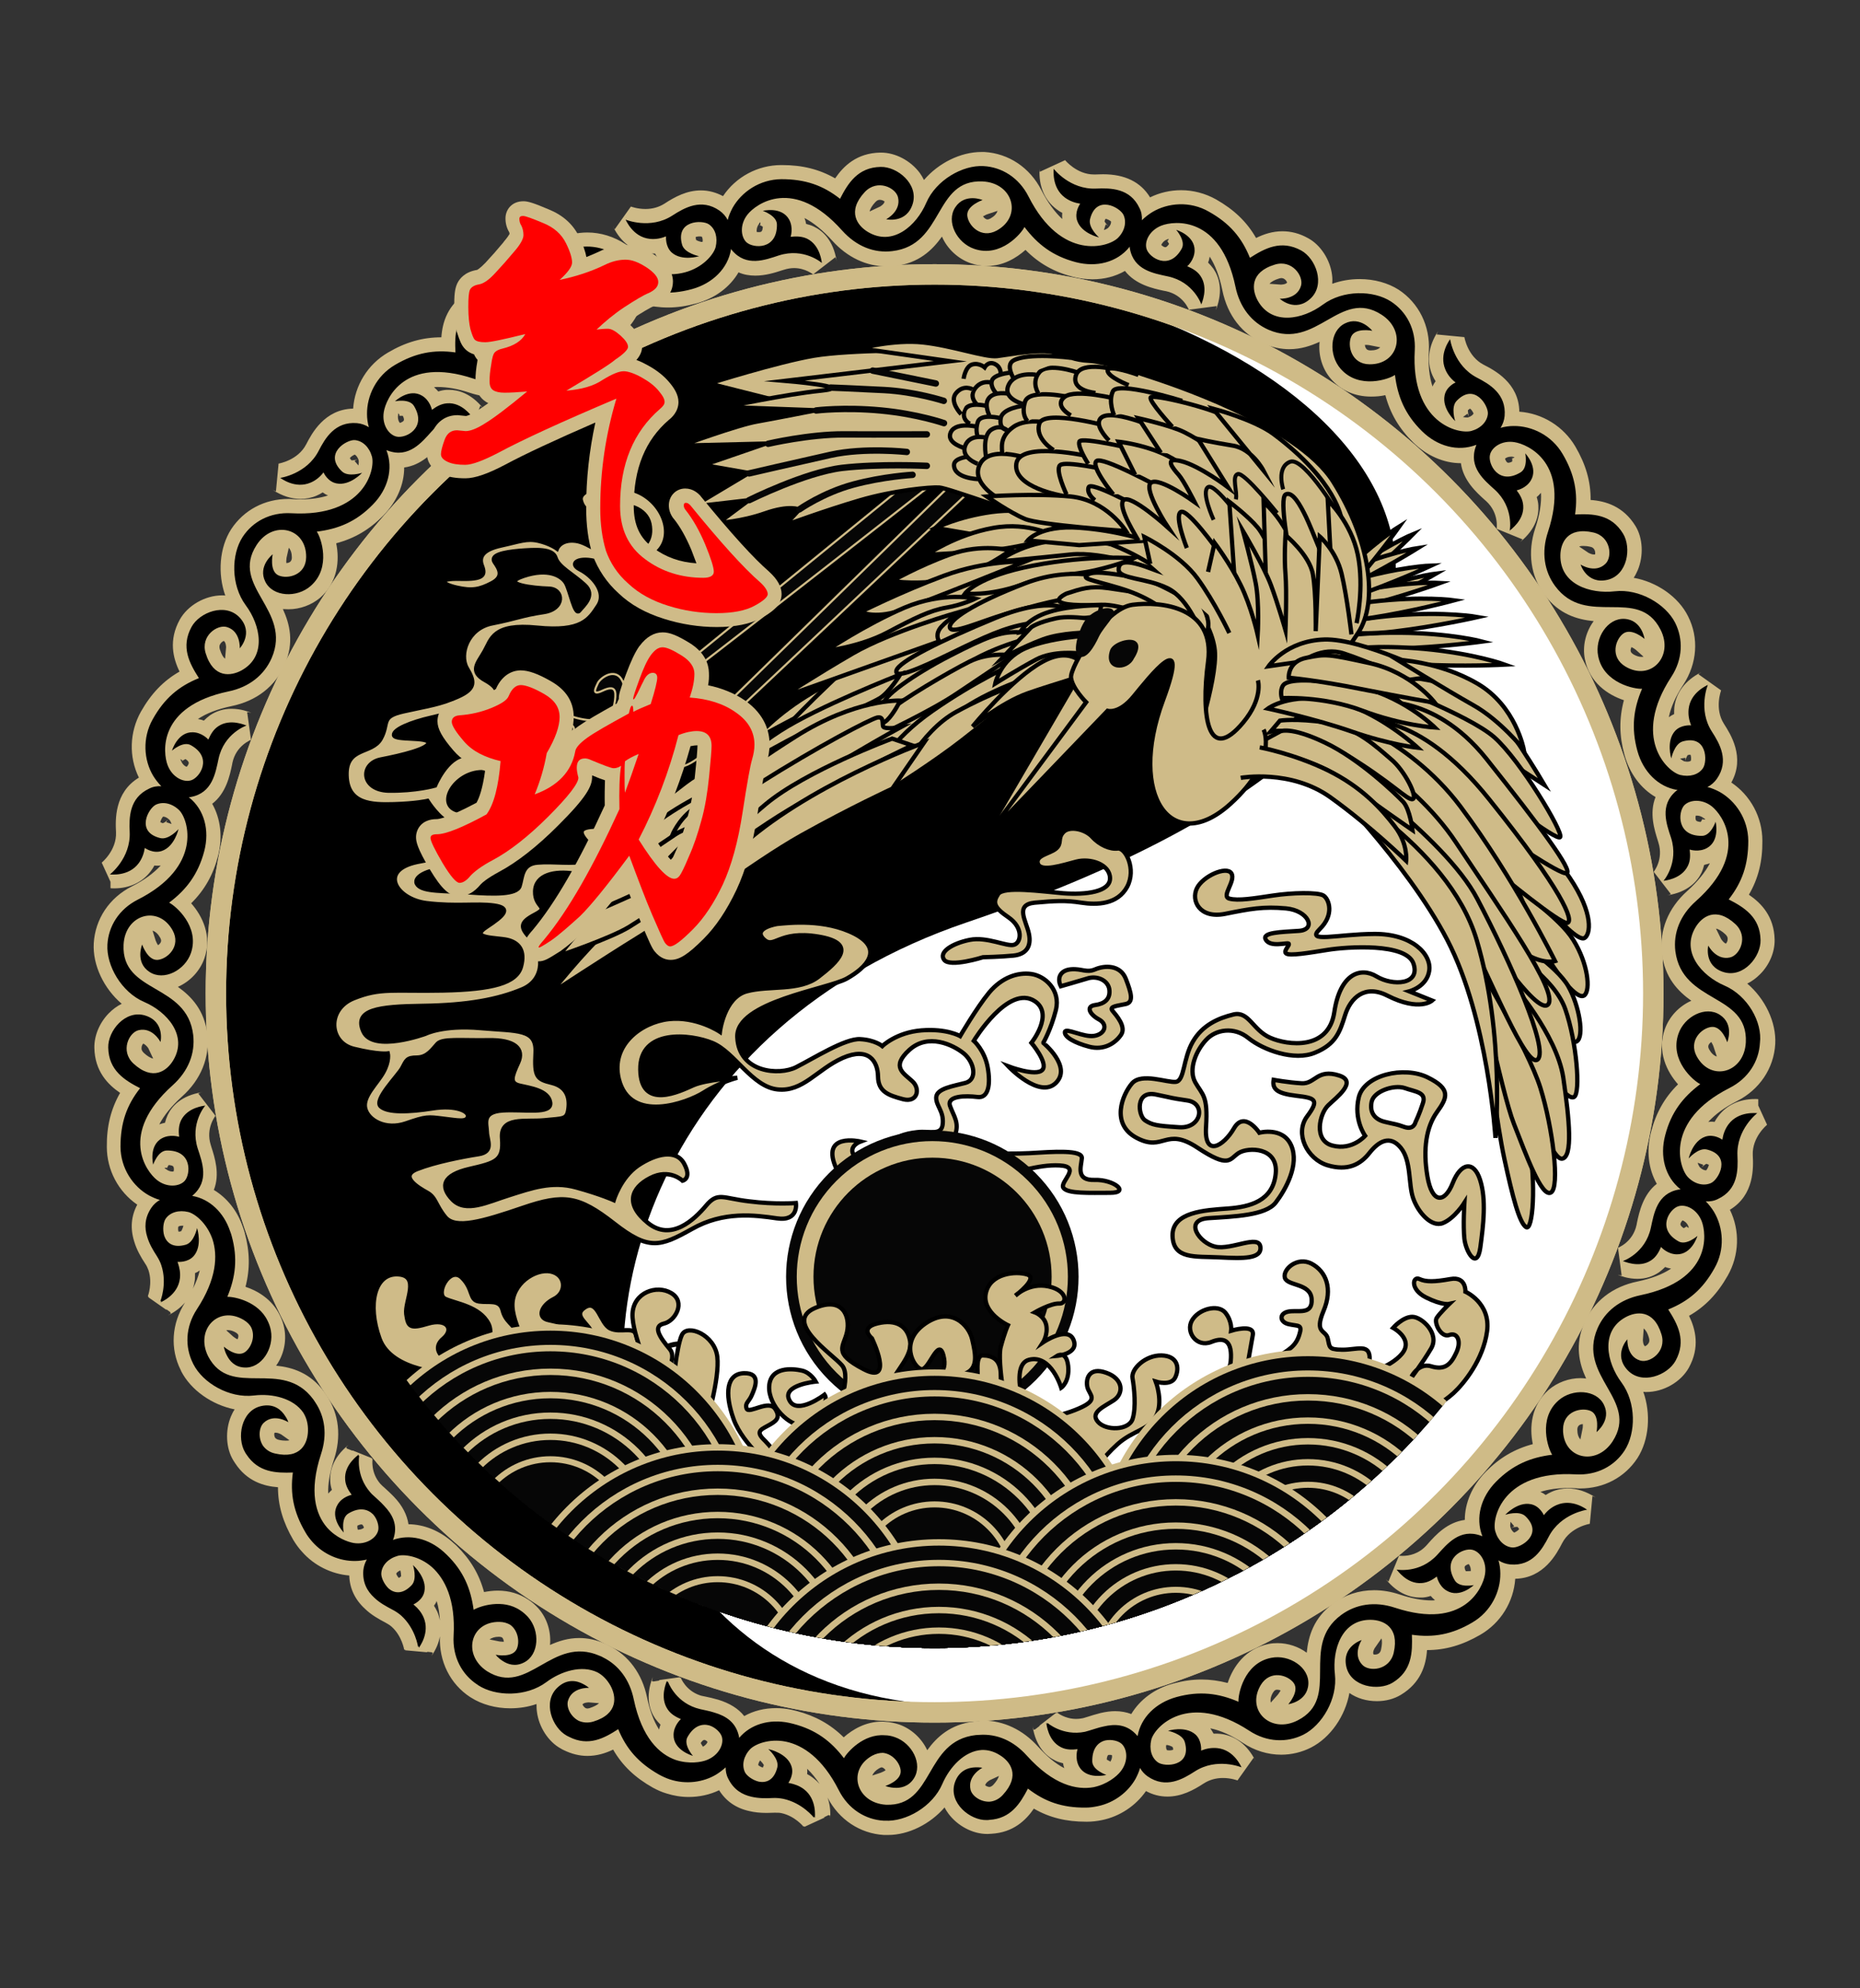 <?xml version="1.0" encoding="utf-8"?>
<!-- Generator: Adobe Illustrator 23.0.2, SVG Export Plug-In . SVG Version: 6.00 Build 0)  -->
<svg version="1.1" id="Layer_5" xmlns="http://www.w3.org/2000/svg" xmlns:xlink="http://www.w3.org/1999/xlink" x="0px" y="0px"
	 viewBox="0 0 910.7 973.1" style="enable-background:new 0 0 910.7 973.1;" xml:space="preserve">
<rect x="0" y="0" width="910.7" height="973.1" fill="#333333" stroke="none"/>
<style type="text/css">
	.st0{stroke:#CFBB87;stroke-width:10;stroke-miterlimit:10;}
	.st1{fill:#FFFFFF;}
	.st2{fill:#CFBB88;stroke:#000000;stroke-width:2.091;stroke-miterlimit:10;}
	.st3{fill:#CFBB87;stroke:#060606;stroke-width:5.227;stroke-miterlimit:10;}
	.st4{fill:#060606;stroke:#CFBB87;stroke-width:1.045;stroke-miterlimit:10;}
	.st5{fill:none;stroke:#060606;stroke-width:3.136;stroke-linecap:round;stroke-miterlimit:10;}
	.st6{fill:#060606;}
	.st7{fill:none;stroke:#060606;stroke-width:2.091;stroke-miterlimit:10;}
	.st8{fill:#CFBB87;stroke:#060606;stroke-width:1.955;stroke-miterlimit:10;}
	.st9{fill:none;stroke:#060606;stroke-width:2.474;stroke-miterlimit:10;}
	.st10{clip-path:url(#SVGID_2_);}
	.st11{fill:#060606;stroke:#CFBB87;stroke-width:3.136;stroke-miterlimit:10;}
	.st12{fill:#060606;stroke:#CFBB87;stroke-width:2.949;stroke-miterlimit:10;}
	.st13{fill:#CFBB88;}
	.st14{fill:none;stroke:#CFBB87;stroke-width:10;stroke-miterlimit:10;}
	.st15{fill:#FF0000;}
</style>
<circle class="st0" cx="457.6" cy="486.2" r="351.9"/>
<path class="st1" d="M670.6,765.5c96.8-62.8,138.9-190.8,138.9-278.7c0-160.3-110.5-294.1-258.2-336.2
	c161.2,55.5,217,200.7-78.1,300.9S288.4,1005.6,670.6,765.5z"/>
<path class="st2" d="M380.6,452.2c5.7-0.5,23.3-2.6,37.9,4.9c14.5,7.6,5.5,16.6-3.8,21.8c-9.3,5.3-54.6,11.4-53.7,28.8
	c0.8,17.4,20.6,18.8,28.8,14.6c8.2-4.1,24.1-14.2,31.4-13.7c7.3,0.4,10.8,3.4,10.8,3.4s6.8-6.7,19.2-7.7c12.4-1,18.9,2.8,18.9,2.8
	s8.1-13.9,14.2-21.3c6.2-7.4,13.9-10,20.6-9.1s14.5,7.8,12.1,17.6c-2.5,9.8-6.2,16.1-6.2,16.1S525,522,517,530
	c-8.1,8-23.3-8.1-23.3-8.1s13.7,5.2,16.7,1.7c2.9-3.4-5.4-13.2-5.4-13.2s11.1-13.9,1.8-20.3c-13-8.8-30,19.3-30,19.3s5.3,4.7,6.8,13
	s0.4,15.3-5.1,14.5c-5.5-0.7-15.2-0.7-13.3,4.5s4.6,8.1,2.4,14.2c-2.2,6.2-12.7,12.7-25.5,16.6c-12.8,3.9-29.1,7.5-32.5,0
	c-8.4-18.2,11.7-13.5,11.7-13.5s-5.7,2.1-3.5,6.3c2.1,4.2,10.5,2.7,15.2-2.9c4.6-5.8,9.9-7.3,16.2-8c6.3-0.7,11.9,2,12.4-4.2
	c0.5-6.3-3.4-8.6-3.2-12.9c0.3-4.3,8.3-5.4,14.3-7s4.4-10.1-0.8-14.4c-5.3-4.3-17.5-10.1-26.7-1.7c-9.2,8.4-2.6,11.4,1.5,15.3
	c4.1,3.7,2.5,10.6-4.5,8.8c-7.1-1.9-12.2-3.6-12.3-11.1c-0.1-7.4-4.5-14.7-17.3-9.1c-12.7,5.7-19.4,16.7-31.9,15.4
	s-21-18.2-31.8-22.7s-35.7-7.1-35.4,13c0.3,20.1,19.4,10.6,25.9,7.7c6.6-2.9,21.6-3.7,21.6-3.7s-8.4,2.1-16.4,7.2
	c-8,5.1-36.1,15.5-41.6-6.6c-4.1-16.6,11-27.8,24.4-29.3c13.7-1.5,25.1,6.2,25.1,6.2s2-16.8,13.1-19.8c11-3,25.8,0.1,35.1-7.1
	c9.3-7.2,19.8-16.4,0-19.7s-21.6,6.5-26.9,1.2C368.4,454.1,380.6,452.2,380.6,452.2z"/>
<path class="st2" d="M473.3,567.7c-1.8-4.3,18.7-2.6,30.6-3.3s26.2-1.8,25.8,2.5s-3,10.9,6.3,10.6s17.6,6.3,7.5,6.3
	s-20.7,0.5-22.8-2.4s9.2-10.4-1.9-11c-11.1-0.6-20.7,4.2-30.6,3.6C478.1,573.4,473.3,567.7,473.3,567.7z"/>
<ellipse transform="matrix(0.707 -0.707 0.707 0.707 -308.134 505.886)" class="st3" cx="456.6" cy="624.9" rx="69" ry="69"/>
<path class="st2" d="M629.9,307.5c0,0,7.8-10.3,27.6-25.3c19.9-14.9,34.4-20.8,34.4-20.8s-14.5,14.7-31,28
	C644.6,302.8,629.9,307.5,629.9,307.5z"/>
<path class="st2" d="M631.3,309c0,0,10.2-7.9,33.2-17.2c23-9.2,38.7-11.1,38.7-11.1s-17.9,10.4-37.3,18.9
	C646.6,308.1,631.3,309,631.3,309z"/>
<path class="st2" d="M648.4,313c0,0,12.4-3.5,37.3-3.3c24.8,0.2,40.1,4.3,40.1,4.3s-20.5,2.8-41.6,3.4C663,318,648.4,313,648.4,313z
	"/>
<path class="st2" d="M646.5,307.8c0,0,12-4.5,36.8-6.6c24.7-2,40.3,0.8,40.3,0.8s-20.2,4.6-41.2,7.1
	C661.3,311.6,646.5,307.8,646.5,307.8z"/>
<path class="st2" d="M660,317.8c0,0,12.6-2.4,37.4-0.2c24.7,2.3,39.5,7.7,39.5,7.7s-20.7,1.1-41.8-0.1C674,324,660,317.8,660,317.8z
	"/>
<path class="st2" d="M629.3,300.4c0,0,11.4-6,35.8-11c24.3-5.1,40.1-4.1,40.1-4.1s-19.5,7.1-40,12
	C644.6,302.4,629.3,300.4,629.3,300.4z"/>
<path class="st2" d="M626.6,298.4c0,0,10.8-7,34.6-14c23.8-7.1,39.6-7.6,39.6-7.6s-18.8,8.7-38.8,15.5
	C642,299,626.6,298.4,626.6,298.4z"/>
<path class="st2" d="M623.3,298.7c0,0,9.9-8.3,32.6-18.2c22.7-10,38.4-12.3,38.4-12.3s-17.6,11-36.7,20.1
	C638.6,297.3,623.3,298.7,623.3,298.7z"/>
<path class="st2" d="M631.3,313c0,0,6-11.4,23.2-29.3c17.3-17.9,30.7-26.1,30.7-26.1s-12,16.9-26.2,32.5
	C645,305.9,631.3,313,631.3,313z"/>
<path class="st2" d="M635.2,302.5c0,0,11.8-5.1,36.6-8c24.6-2.9,40.3-0.7,40.3-0.7s-20,5.4-40.9,8.6
	C650.2,305.7,635.2,302.5,635.2,302.5z"/>
<g>
	<path class="st2" d="M744.3,418.8c0,0,4.6,12.8,11.9,22.6c7.2,9.8,16.8,19.3,19.6,17.7s4.9-11.5-7.3-29.6
		C756.3,411.5,744.3,418.8,744.3,418.8z"/>
	<path class="st2" d="M741.2,429.7c3.5,8.2,21.8,18.6,29.1,30.3c7.3,11.7,8.5,24.5,5.5,27.1c-3,2.5-10.9-6.8-17.8-18
		C751.1,458,741.2,429.7,741.2,429.7z"/>
	<path class="st2" d="M742.3,460c0,0,20,13,25.5,22.6s8,24.8,4.2,27.1c-3.7,2.2-10.9-11.4-10.9-11.4L742.3,460z"/>
	<path class="st2" d="M738.3,465.1c0,0,22.5,12.8,28.1,28.8s7.6,41.1,4.3,43s-13.1-11.1-20.2-27.1
		C743.4,493.8,738.3,465.1,738.3,465.1z"/>
	<path class="st2" d="M740.3,481.4c0,0,21.8,24.7,25.1,45.9c3.1,21.1,4.7,38.8-0.5,39.8c-5.3,0.9-15.2-29.2-18.8-40.9
		C742.5,514.5,740.3,481.4,740.3,481.4z"/>
	<path class="st2" d="M729.3,518.3c0,0,15.4,19.1,19.2,40.3s2,44.1-1.3,42s-6.6-14.8-10.6-33.3C732.6,548.8,729.3,518.3,729.3,518.3
		z"/>
	<path class="st2" d="M721.7,469.1c0,0,13.5,65.6,19.5,80.8c6,15.3,13.5,36.1,18.1,33.8s1-31.7-5.1-51.3
		C748.1,512.9,721.7,469.1,721.7,469.1z"/>
</g>
<path class="st4" d="M446.7,234.3L307.2,348c0,0,0.1-12.3-3.6-16.5c-3.8-4.1-9.9,0.6-10.9,2.9c-1,2.2-3.4,6.4,2.4,3.6
	c5.9-2.7,6.7-0.3,6,4.9c-0.7,5.3-3.4,9.6-3.4,9.6s-8.3,1.1-16.7-1.5c-8.4-2.5-13.1-7.7-13.1-7.7s-1.2,4.6,3.7,7.7
	c4.9,2.9,9.6,3.4,9.4,5.9c-0.3,2.4-7.1,2.3-11.3,1.8s-8-5.4-8-5.4s1.3,9.6,5.9,9.8c4.4,0.2,10.4-2.9,13.3-2c3,0.9,8.3,2.4,15.2-0.7
	s162.1-124.9,162.1-124.9L446.7,234.3z"/>
<g>
	<path class="st2" d="M679.9,330.1c0,0,35.7,3.5,45.8,11.5s30.5,42.6,30.5,42.6l-41.1-26.7L679.9,330.1z"/>
	<path class="st2" d="M674.4,333c0,0,44.4,16.6,57.2,27.8c12.7,11.2,34,46.6,32.3,48.9s-33.8-22.8-33.8-22.8L674.4,333z"/>
	<path class="st2" d="M671.8,343.8c0,0,29.4-5.7,56,27.6c26.5,33.3,42.4,54.8,39.3,56c-3.2,1-31.8-18.8-31.8-18.8L671.8,343.8z"/>
	<path class="st2" d="M665.5,352.8c0,0,27.8-6.5,63.8,38.6c36.1,45,41.4,59.4,38.1,60.3c-3.3,0.9-33.6-24.2-33.6-24.2L665.5,352.8z"
		/>
	<path class="st2" d="M649.7,348.4c0,0,39.1,11.3,65.4,46.4c26.3,35.1,46.3,75.6,46.3,75.6s-5.7,1.9-15.4-4.1
		C736.3,460.1,649.7,348.4,649.7,348.4z"/>
	<path class="st2" d="M649.2,357.7c0,0,41.7,21.5,63.6,54.5s50.5,73.3,45.2,79.4c-5.5,6.1-33.3-36.8-33.3-36.8L649.2,357.7z"/>
	<path class="st2" d="M650.1,370.1c0,0,57.1,39.1,73.2,69.8c16.2,30.8,35.1,73.6,29.6,78.6c-5.5,4.9-22.7-38.7-36.1-64.7
		c-13.3-26.1-58.1-67-58.1-67L650.1,370.1z"/>
	<path class="st2" d="M647,380.2c0,0,62,32.7,76,79.8s9.2,96.9,9.2,96.9s-3.5-58.2-23.6-96.9C688.5,421.4,647,380.2,647,380.2z"/>
</g>
<path class="st4" d="M477,226L348.9,351.3c0,0,0.4-4.2-3.4-8.3c-3.8-4-11.1-1.3-12.2,0.9c-1,2.2-3.4,6.4,2.4,3.6
	c5.9-2.7,6.7-0.3,6,4.9c-0.7,5.3-5.3,8.3-5.3,8.3s-5.1,2.7-15.4,5.8c-8.4,2.4-17.6,0-17.6,0s2.6,2.6,8.3,3.6
	c8.1,1.5,15.3-3.3,15.1-0.9c-0.2,2.4-4.9,6.7-9.2,6.2c-4.2-0.5-14.1-5.3-14.1-5.3s11.1,10.3,15.7,10.6c4.4,0.2,9.3-6.8,12.3-5.8
	c3,0.9,6.6-0.9,12.6-5.5c7.9-6,7.9-13.2,7.9-13.2l136.5-128.7L477,226z"/>
<path class="st2" d="M448.2,314c0,0-36.7,16.3-53.4,26.8c-16.9,10.5-25.9,21.6-25.9,21.6s32.9-18.6,49.1-24.2
	c16.2-5.7,32.6-10.4,32.6-10.4s-6.1,0-6.7-3.9C443.4,319.8,448.2,314,448.2,314z"/>
<path class="st2" d="M525.9,237.2c0,0-48.4,28.1-75.3,55.3s-79.6,70-92.3,99.3c-12.7,29.3-13.8,44.7-13.8,44.7
	s109.4-67.9,126.4-80.9s39.7-25.5,39.7-25.5s45.4-30.5,54.1-44.8c8.8-14.4,7.1-31.1,7.1-31.1L525.9,237.2z"/>
<path class="st2" d="M488.5,274.9c0,0,12.9-10,31.2-10.4c18.3-0.4,42,4.9,42,4.9l2.8,9.2c0,0-24.3-8.9-40.4-7.2
	C508.1,273.1,488.5,274.9,488.5,274.9z"/>
<path class="st2" d="M472.5,290.5c0,0,6.1-8.5,33.5-13.7c27.4-5.3,49.2-3.6,49.2-3.6s-6,2.9-18.9,5.9c-12.9,2.9-20.9,1.6-36.7,7.3
	C483.9,291.9,472.5,290.5,472.5,290.5z"/>
<path class="st2" d="M549.5,284.5c-1.4,0.3-21.9-8.9-47.6,1c-25.7,9.9-37.8,18.2-36.8,21.7s14.5-2.9,27.3-6.7
	c12.8-3.8,31.2-8.8,39.2-8.3C539.6,292.8,549.5,284.5,549.5,284.5z"/>
<path class="st2" d="M524.3,298.8c0,0-9.6-7.6-37,3.7c-27.4,11.3-47.3,21.4-48.4,25.7c-1,4.2,10-0.3,26.8-8.5s26.1-12.5,37.2-14.4
	C514,303.4,524.3,298.8,524.3,298.8z"/>
<path class="st2" d="M508.9,311.2c0,0-20.5,3.6-38.8,15.6c-18.3,11.9-34.7,20.6-37,17.8c-2.2-2.8,14.2-14.5,32.1-23.7
	s24.5-11.6,32.4-11.5C505.5,309.3,508.9,311.2,508.9,311.2z"/>
<path class="st2" d="M496.3,320.8c0,0-14.5,9.7-27.6,18.5c-13,8.8-37.9,20.4-37.9,20.4s-1.7-5.8,4.1-11.3
	c5.9-5.6,29.8-19.6,39.8-24.6C484.9,318.8,496.3,320.8,496.3,320.8z"/>
<path class="st2" d="M430.6,375.7c0,0,4.8-13,26-27.8c21.1-14.7,39.7-23,39.7-23l19.6-5.4l-8.2,10.6c0,0-25.5,8.4-37.6,18
	s-18.8,17.5-24.5,21.2C439.8,373.1,430.6,375.7,430.6,375.7z"/>
<path class="st2" d="M436.8,385.9c2.5-3.6,13.6-27.8,31.4-37.5s31.1-13.9,31.1-13.9l-4.7,9.1c0,0-9.5,7.7-23.7,18.8
	C456.6,373.5,436.8,385.9,436.8,385.9z"/>
<path class="st2" d="M522.2,290.5c7.1-2.3,11.4-3.9,20.7-2.6s26.8,4.2,26.8,4.2l-3.5,10.7c0,0-17.5-7.2-27-6.8
	C506.7,297.4,522.2,290.5,522.2,290.5z"/>
<path class="st2" d="M381.3,196.3l-34.1-8.6c0,0,33.6-10.6,51.3-13.6c17.7-3,58.2-2.7,58.2-2.7l16,5.3L462.1,191L381.3,196.3z"/>
<path class="st2" d="M568.6,297.7c0,0-6.7-5.8-20.9-10s-18.5-4.4-14.9-6.6c3.5-2.1,15.4,0.3,25.6,1.9c10.2,1.6,38.5,20.3,38.5,20.3
	L568.6,297.7z"/>
<path class="st2" d="M582.9,371.7c0,0,13.4-38.7,11.9-53.4c-1.5-14.7-18-41.4-56.8-54s-73.7-25.4-78.1-25.7s-22.3,1.4-39,6.3
	c-16.7,4.9-36.6,12.2-36.6,12.2l7.1-7.7c0,0-4.7-2.4-16.7,1.8c-11.9,4.2-22.9,4.7-22.9,4.7l14.9-11.1l-27.6,3.2l27.6-16.5l-22.2-3.9
	l30.5-10.5l-41.5,1c0,0,27.8-10.2,37.3-11.8c9.5-1.7,28.8-5.5,28.8-5.5l-44.3-1.6c0,0,29-6.2,46.8-8s-17.7-4.8-17.7-4.8l80.9-9.6
	l-44.2-6.3c0,0,16.5-4.4,30.7-2.9s30.7,7.4,36.4,6.7c5.7-0.7,20.9-3.7,28-1.8s9.6,3.7,17,4.1c7.4,0.4,20.8,4.7,29,7.5
	c8.2,2.7,72.7,23.3,90.6,51.7c17.9,28.4,22.3,58.4,12.2,73.9s-35.4,48.5-35.4,48.5l-18.4,11.1L582.9,371.7z"/>
<path class="st5" d="M376.1,217.2c0,0,20.1-4.7,37.3-4.6c17.2,0.1,40.4,0,40.4,0"/>
<g>
	<path class="st2" d="M490.4,244.8c0,0-15.8-7.9-10.5-17.8c5.3-9.9,26.1-1.7,26.1-1.7"/>
	<path class="st2" d="M490.7,222.2c0-2.9-1.6-8.2,5.4-13.2c7.1-5.1,19.8-1.5,19.8-1.5"/>
	<path class="st2" d="M503.2,206.2c0,0-3.4-2.9-1.3-9.6s22.4-2.1,22.4-2.1"/>
	<path class="st2" d="M508.5,192.7c0,0-3.8-5.5,0.4-10.5s18.7,0.1,18.7,0.1"/>
</g>
<path class="st5" d="M366.8,231.7c0,0,23.3-5.4,39.9-9.1c16.7-3.7,37.3-1.4,37.3-1.4"/>
<path class="st5" d="M366.8,244.8c0,0,27.3-13.6,45.5-15.8c18.2-2.1,41.5-1,41.5-1"/>
<path class="st5" d="M391.4,249.3c0,0,11.5-8.1,26.3-12.1c14.7-4,29.1-4.8,29.1-4.8"/>
<path class="st5" d="M399.6,200.9c0,0,13.7-1.7,31.7,0s30.9,6.2,30.9,6.2"/>
<path class="st5" d="M406.7,189.7c0,0,10.9,0.4,26.2,1.2s29.2,5.3,29.2,5.3"/>
<line class="st5" x1="427.3" y1="181.4" x2="458.2" y2="187.7"/>
<path class="st2" d="M588.4,310.7c0,0-6.1-17.6-16.7-22.8c-10.6-5.2-24-4.4-24-9.2s5.6-4.4,16.9,0s16.4,3.2,23.7,17
	C595.8,309.3,588.4,310.7,588.4,310.7z"/>
<path class="st2" d="M368.9,369.4c0,0-19.2,2.9-33.4,13.8c-14.2,10.9-23,17.8-20.8,20.6c2.2,2.8,36.8-13.5,36.8-13.5l27.4-18.8
	L368.9,369.4z"/>
<path class="st2" d="M348.5,386.5c0,0-20.5,9.5-32.4,20.5c-11.9,11.1-15.7,17.8-15.7,17.8s21.8-7.9,37.6-16.3
	c15.8-8.4,22.9-13.8,22.9-13.8L348.5,386.5z"/>
<path class="st2" d="M331.8,430.8c0,0-19.3,10.8-32.8,22.9s-29.5,32.6-29.5,32.6s27.2-17.8,42.3-27.1c15.2-9.3,41.5-29.5,41.5-29.5
	L331.8,430.8z"/>
<path class="st2" d="M326.9,416.2c0,0-16.6,14.2-30.8,27.1c-14.2,12.9-22.2,24.4-22.2,24.4s24.9-8.4,34.1-14
	c9.2-5.7,47.3-30.8,47.3-30.8L326.9,416.2z"/>
<path class="st2" d="M346.2,398.5c0,0-28.6,17.4-40.6,28.3s-17.2,20.5-17.2,20.5s30.8-12.8,42.2-19.9s28.6-24.6,28.6-24.6
	L346.2,398.5z"/>
<path class="st2" d="M622.1,358.1c0,0,12.5-3.6,36.1,10.7c23.6,14.3,30.9,23.1,33.5,22.3c2.6-0.8-3.9-14-10.6-19.5
	c-6.6-5.6-17.2-15.9-31.9-18s-22.5-0.9-22.5-0.9L622.1,358.1z"/>
<path class="st2" d="M537.9,303.4c0,0,3.1-3-12,0c-15.2,3-26.3,5.9-26.3,5.9s3.2-6.5,14.1-9.8c10.9-3.4,25.5-3.3,25.5-3.3
	L537.9,303.4z"/>
<path class="st2" d="M533.3,309.6c0,0-13.3-0.1-22.6,3.3c-9.3,3.4-20.1,9.3-20.1,9.3l14.3-15.2c0,0,3.1-2.4,12.3-4.4
	c9.2-2,27,2.1,27,2.1L533.3,309.6z"/>
<path class="st2" d="M487.3,334.5c0,0,2.4-11.6,14.5-17.1c12.1-5.5,31.3-6.3,31.3-6.3l-4.8,8.7c0,0-12.4-1.6-21,3
	C498.7,327.4,487.3,334.5,487.3,334.5z"/>
<path class="st2" d="M531.6,326.7c0,0-5.9-11.1-21-2.9c-15.2,8.2-34.4,31.8-34.4,31.8s13.9-11.6,27.1-16.3
	c13.1-4.6,25.4-7.7,26.7-9.2C531.1,328.6,531.6,326.7,531.6,326.7z"/>
<path class="st2" d="M522.2,252.8c0,0-20.4-4.5-36.8-2.2s-27.3,7.8-27.3,7.8s9.3,1.5,19.3,3.3c10,1.7,29.2,0.7,29.2,0.7"/>
<path class="st2" d="M517.2,262.8c0,0-13-7.7-31-4.4c-18,3.2-32.5,13.1-32.5,13.1s26.8-1.2,39.5-3.2
	C506,266.2,517.2,262.8,517.2,262.8z"/>
<path class="st2" d="M494.6,269.4c0,0-13.8-3.6-29.5,2c-15.7,5.7-28.3,13-28.3,13s14.4,2.4,29.8-1.4
	C481.9,279.2,494.6,269.4,494.6,269.4z"/>
<path class="st2" d="M501.8,274.9c0,0-18.6-0.9-39.7,6.9s-40.7,17.7-40.7,17.7s6.4,3.5,18.8-0.5
	C452.7,294.8,501.8,274.9,501.8,274.9z"/>
<path class="st2" d="M477.5,293c0,0-15.4-3.7-34.6,4.4c-19.2,8.2-38.6,21.2-38.6,21.2s16.9-2,30.1-9s20.9-10.8,28.9-12.2
	C471.1,296.1,477.5,293,477.5,293z"/>
<path class="st2" d="M470.1,299.4c0,0-33.9,9.6-52.5,20.4s-35.5,21.8-35.5,21.8l77.8-27.7c0,0-2-2.4,0-5.8
	C461.9,304.8,470.1,299.4,470.1,299.4z"/>
<path class="st2" d="M440.8,330.1c0,0-40.8,16-58.7,27.6c-17.9,11.5-28.8,23.4-28.8,23.4s30-18.5,45.8-25.1s27.1-11.6,31.7-14.3
	C435.5,338.8,440.8,330.1,440.8,330.1z"/>
<path class="st2" d="M440.8,342.9c0,0-21.9-1-51.4,17.7s-43.9,30.7-50.6,35.8c-6.7,5.1-9.6,12.3-9.6,12.3s15.9-6.6,25.9-13.8
	c10-7.3,48.3-29.7,58.1-33.5c9.8-3.8,17.9-6,21.1-8.9C437.6,349.4,440.8,342.9,440.8,342.9z"/>
<path class="st2" d="M440.8,356c0,0-37.6,20.5-65.2,40.3c-27.6,19.9-59,36.1-59,36.1s23.5-29,54.1-48.3s55.4-32.1,58.8-32.9
	c3.4-0.7,2.4,2.9,2.9,4.4C433.2,357.1,440.8,356,440.8,356z"/>
<path class="st2" d="M520,242.6c0,0-24-4-22.4-15.6s36.7-3.4,36.7-3.4"/>
<path class="st2" d="M436.8,361.5c0,0-42.3,15.7-62,32.2s-53.9,49.7-53.9,49.7s39.8-31.9,65.2-47c25.4-14.9,60.5-31.6,60.5-31.6
	L436.8,361.5z"/>
<path class="st2" d="M612.2,365.9c0,0,30.1,4.1,45,15.6s34.4,24.8,34.4,24.8s-1.2-10.2-4.6-13.9c-3.5-3.7-21.4-21-38.4-29
	c-17.1-8.1-21.8-5.4-21.8-5.4L612.2,365.9z"/>
<path class="st2" d="M452.4,363.5c0,0-58.3,21.2-91.5,52.4s-34,37.9-34,37.9s41.4-31.5,65.6-45s44.4-22.8,44.4-22.8L452.4,363.5z"/>
<polygon class="st2" points="527.7,331.7 482.8,408.6 544.9,336.9 "/>
<path class="st2" d="M615.9,333c0,0,2.7,8.7-7.2,20.6c-17.2,20.6-20.8-2.8-17.2-29.8s-23.2-29.6-37-27.8
	c-13.7,1.8-30.6,30.4-30.1,35.6s7.4,12.1,7.4,12.1l-49,66.1l59.5-61.9c0,0,5.6,1.8,12.9-7.2c7.4-9,28.2-35.6,14.2,2.1
	c-17.4,46.8,4.5,76.7,33.2,50.5c23.5-21.4,16.1-36.2,16.1-36.2"/>
<path class="st6" d="M530.6,304.8c3.1-5.6,11.6-8.7,14.2-6.4c2.6,2.4-4.1,7.8-6.7,13.1c-2.5,5.4-6.2,11.3-9.7,9.8
	C525.1,319.8,527.4,310.3,530.6,304.8z"/>
<path class="st6" d="M555.2,322.3c-3.1,6.6-15.1,6.4-11.7-4c1.3-4,10.3-6.8,12.9-4.1C559.1,316.7,555.2,322.3,555.2,322.3z"/>
<path class="st2" d="M637.8,323.7l-16.7,2.4c0,0,8.6-12.5,27.3-13.1s55.3,17.8,55.3,17.8l-13.5,1.9c0,0-21.7-9.5-32.3-12.9
	C647.2,316.3,637.8,323.7,637.8,323.7z"/>
<path class="st2" d="M607.5,380.7c0,0,24.5-4.4,44,9.6s37,31,37,31s1-8.3-5.6-16.9s-16.1-19.2-32.8-27.4
	c-16.8-8.2-33.3-11.2-33.3-11.2"/>
<path class="st2" d="M620.8,346.8c0,0,22.8,4.9,41.2,11.3s32.2,7.9,32.2,7.9s-20.2-18.8-41.5-23
	C631.4,338.8,620.8,346.8,620.8,346.8z"/>
<path class="st2" d="M627.6,341.7c0,0,20.1-1.2,39.4,6.1c19.2,7.3,35.6,8.3,35.6,8.3s-16.8-16.7-40.5-20.6s-32.2-2.6-33.9,0
	S627.6,341.7,627.6,341.7z"/>
<path class="st2" d="M631,331.7c0,0,13.9,1.2,35.2,5.5c21.3,4.2,36.4,6.8,36.4,6.8s-11.2-14.8-31.8-19.4
	c-20.6-4.5-21.6-4.6-30.9-2.7C630.4,323.6,631,331.7,631,331.7z"/>
<path class="st2" d="M613.3,244.8c-1-1.5-3-19.5-0.8-21.1s20.3,15.5,20.3,15.5"/>
<path class="st2" d="M515.9,220.3c0,0-9.4-5.6-7-13c2.4-7.5,36.3,2,36.3,2"/>
<path class="st2" d="M496.4,185.4c0,0-4.2-6.6-0.3-8.9c7.1-4.1,28.2-1.4,28.2-1.4"/>
<path class="st2" d="M472.3,219.3c0,0-8.2-2.1-7.1-6.8c1.6-6.4,12.9-3.7,12.9-3.7"/>
<path class="st2" d="M474.9,207.4c0,0-4.2-1.9-2.6-6.5s10.8-2.2,10.8-2.2"/>
<path class="st2" d="M478.2,197.8c0,0-4-3.5-0.7-7.8s8-2.7,8-2.7"/>
<path class="st2" d="M471.8,185.4c0,0,0.8-6,4.2-7c3.4-1,6.1,1.4,6.1,1.4s1.8-3.3,5.1-1.6s2.7,5.1,2.7,5.1"/>
<path class="st2" d="M470.6,202.7c0,0-6.1-6.2-2.4-10.4c3.6-4.2,7.9-1.8,7.9-1.8"/>
<path class="st2" d="M551.3,259.9c0,0-9.4-15.1-27.1-16.9c-17.7-1.7-41.1,0-41.1,0s11.7,8.1,18.8,11
	C508.9,257,551.3,259.9,551.3,259.9z"/>
<g>
	<g>
		<path class="st7" d="M501.2,197.8c0,0-10.5-2.5-7.4-9.3s13.4-5.1,13.4-5.1"/>
		<path class="st7" d="M482.8,223.6c0,0-2.1-10.3,2.6-13.3s8.2,0.7,8.2,0.7"/>
		<path class="st7" d="M492.4,210.3c0,0-3.3-0.7-2.4-5.7c0.9-4.9,11.1-6,11.1-6"/>
	</g>
	<path class="st7" d="M482.8,214.2c0,0-7.9-2.1-10.2,3.9s6.1,8.9,6.1,8.9"/>
	<path class="st7" d="M478.8,213.9c0,0-1.5-3.2,0-7.5c1.5-4.2,11.2-1.7,11.2-1.7"/>
	<path class="st7" d="M484.4,203.3c0,0-2.9-5.5,0-8.7s9.3-1.9,9.3-1.9"/>
	<path class="st7" d="M487.9,192.6c0,0-3.3-3.2-2.2-6.4c1.1-3.1,8.9-3.8,8.9-3.8"/>
</g>
<path class="st2" d="M503.2,264.5c0,0,6-7.6,25.2-6.2s33,6.3,33,6.3l-33,2.2L503.2,264.5z"/>
<path class="st2" d="M524.3,203.3c0,0-8.5-4.6-3.1-9c5.4-4.3,26.6,1.2,26.6,1.2"/>
<path class="st2" d="M536.4,192.3c0,0-12-0.9-9.6-8.6c2.4-7.7,20.9-2.4,20.9-2.4"/>
<g>
	<path class="st2" d="M532.8,227c0,0-5.4-8.4-4.3-10.9c1-2.5,28.9,4.2,28.9,4.2"/>
	<path class="st2" d="M543,215.6c0,0-5.7-5.6-4.9-9.3c1.6-8.2,26.7,2.6,26.7,2.6"/>
	<path class="st2" d="M545.5,203.3c0,0-3-6.7-0.6-11.8s33.9,4.7,33.9,4.7"/>
	<path class="st2" d="M522.2,242c0,0-5.7-11.9-3.2-14.3c2.4-2.4,23.9,2.5,23.9,2.5"/>
	<path class="st2" d="M552.6,188.5c0,0-10.3-4-10.3-7.2s15.1,2.2,15.1,2.2"/>
	<g>
		<g>
			<path class="st2" d="M536.1,244.8c0,0-4.2-3-3.1-6.3c1-3.2,24.4,9.7,24.4,9.7"/>
			<path class="st2" d="M545.1,242c0,0-11.1-13.5-8.3-16.3c2.7-2.7,30,12.4,34.9,14.7"/>
			<path class="st2" d="M555.8,232.4l-8.1-16.2c0,0,23.1,2.4,33.8,14"/>
			<path class="st2" d="M568.4,221.6l-11-16.9c0,0,15.9,3.5,22.6,6.9c6.8,3.3,20.2,12.7,20.2,12.7"/>
			<path class="st2" d="M574,208.9c0,0-11.7-12.7-10.6-14.4c1-1.7,29.3,4.9,38.6,10.2"/>
		</g>
		<path class="st2" d="M557.4,264.5c-0.1-0.4-10.6-16.4-7.3-19.7c3.4-3.3,21.9,13.5,21.9,13.5s-12.4-18.8-8.5-22s21.4,9.4,21.4,9.4
			s-5.3-10.5-7.8-13.3s-7.8-8.9,1.2-6.7s23,12.8,23,12.8l-14.7-23.6c0,0,7.6,1.7,17,3.2s14.9,12,14.9,12L593.9,200
			c0,0,19.8,5.2,29.6,12.4c31.1,23.2,33.3,41.6,33.3,41.6"/>
		<path class="st8" d="M628.3,239.5c0,0-3.6-10.8,3.4-13.5s25.2,28.2,25.2,28.2"/>
		<path class="st8" d="M594.2,254.4c0,0-6.3-13.7-2.7-16s18.9,19.7,18.9,19.7"/>
		<path class="st2" d="M604.6,285.2l-2.7-39.6c0,0,9.3,7.1,13.9,12.6c4.6,5.6,10,20.6,10,20.6"/>
		<path class="st8" d="M605.1,244.4c0.9-3.5-2.2-11.5,1-12.4s19.2,19.1,19.2,19.1"/>
		<path class="st2" d="M581.1,268.2c0,0-6.2-15.5-3-17.6s18.1,18.8,18.1,18.8"/>
		<path class="st2" d="M619.9,286.4l-1.2-40.7c0,0,4.3,3.8,8.1,9.3s12.7,22.2,12.7,22.2"/>
		<path class="st2" d="M631.5,271.5c0,0-5.4-27.7-2-29.5c3.3-1.8,7.2,5.3,10,11.1c2.8,5.9,10.6,25.7,10.6,25.7"/>
		<path class="st2" d="M651.5,271.5l-1.4-26.7c0,0,11.4,10.7,14.7,26.7s-0.6,33.5-0.6,33.5"/>
		<path class="st2" d="M591.5,279.9l3.2-14.2c0,0,7.6,10.1,12.7,20.5c5.2,10.4,8.4,24.5,8.4,24.5s0.9-15.6-1-25.4
			s-6.2-25.4-6.2-25.4s10.3,17.4,13.7,26.5s7.1,22,7.1,22s0.7-18.9,0-27.4s0-19.1,0-19.1s11.7,9.6,13.4,19.1s1.4,27.9,1.4,27.9
			l2-46.3c0,0,8,6.9,10.7,18.3c2.7,11.5,4.8,29.6,4.8,29.6"/>
		<path class="st2" d="M563.2,276l-2.9-13.2c0,0,17.5,8.6,26,20.3c8.5,11.7,15.6,26.7,15.6,26.7"/>
	</g>
</g>
<path class="st7" d="M473.6,223.6c0,0-6.5,0.6-6.5,4c0,6.6,11.8,6.9,11.8,6.9"/>
<path class="st2" d="M684.1,322.9c0,0,20.5,0.7,39.3,11.7c18.8,10.9,22.7,32.3,22.7,32.3s-11.4-14.3-24.8-21.8
	C707.8,337.5,684.1,322.9,684.1,322.9z"/>
<path class="st2" d="M690,485.2c0,0,8.7-2.2,9.8-10.2s-8.4-18-26.9-17.9s-33.8,4.6-26.7-2.4c7.2-7,4.6-14.6,1.8-16.4
	c-2.8-1.7-15.5-1.4-24.7,0c-9.3,1.4-17.2,2.7-21.4,1.5c-4.2-1.1,3.4-8.7,1-12.4c-2.4-3.7-14,1.4-16.9,7.4s1.3,14.9,13.7,12.5
	c12.4-2.5,18.8-3.7,29.9-2.7c11.1,1,15.2,10.4,6.4,11s-18.5,0.7-16.2,4.4c2.3,3.7,10,1.3,11.1,1.8c1,0.6-2.9,3.7-1.1,4.9
	c1.8,1.2,10.9-0.3,20.2-1.8s38.7-3.6,42.1,6.8c3.4,10.3-10.1,11-18.1,6.2c-7.9-4.8-17.9-1.3-20.7,17.5
	c-2.8,18.8-22.8,16.3-31.4,12.5c-8.6-3.8-10.4-13.1-17.9-11.4c-7.4,1.8-15.2,5.1-20,13.4c-4.8,8.3-4,19.1-8.3,19.6
	c-4.2,0.5-16.7-4.6-21.4,0.7c-4.7,5.4-10.8,20,2.4,26.8c13.2,6.9,13.9-5.7,29.6,4.7c15.7,10.4,15.6,5.6,20.2,2.6
	c4.6-2.9,19.5-3,18.1,10.2c-1.3,13.2-12.4,16.2-23.5,17s-27.2,1.6-27,13.3c0.3,11.7,11.1,10,22.9,10.6c11.9,0.6,20.9,0.8,20.1-5.2
	c-0.8-6.1-14,1.6-21.9,0s-16-13.2-3.4-14c12.5-0.8,27.9-1.3,32.8-7.6c4.9-6.4,11.7-18.6,7.6-28c-4.1-9.3-15.6-6.2-15.6-6.2
	s-7.3-11-12.4-2.2c-5.1,8.8-14.7,14.5-13.7-0.7c1-15.3-1.7-15.5-5.3-21.8c-3.5-6.4,0.5-15.6,5.3-20.7c4.7-5.2,13.7-6.7,20.8-0.9
	c7.2,5.8,22.4,11.4,32.6,7.1c10.2-4.2,12.1-10.1,14.7-18.4c2.6-8.3,9.6-15.2,20.7-9.5c15.8,8,21.9,2.4,21.9,2.4L690,485.2z
	 M577.3,551.7c-11.1-0.7-13.2-1.1-16.7-3.4c-3.4-2.3-4.9-14.8,5.4-12.6c10.3,2.1,6,1.5,15.3,2.9
	C590.6,539.9,588.4,552.5,577.3,551.7z"/>
<path class="st2" d="M724.7,577.5c-3.1-9.7-9.5-8.4-13.4,1.5s-10.1,10.3-12.4-3.2c-2.3-13.5-0.5-24.2,4.6-31.4
	c5.2-7.2,7.1-11.4-4.5-17.1s-31-1.2-33.7,9.7c-2.7,11,3.1,18.9,3.1,18.9s-6.3,7.3-15.9,4.8c-9.6-2.4-6.4-15.7-2.2-19.7
	c4-3.9,14.6-11.6,5.4-14.6c-10.9-3.5-11.7,4.2-18.4,3.8s-13.7-1.7-13.7-1.7c-0.8,4.6,1.8,6.7,11,7.8c9.3,1.1,11.6,1.8,5.4,10.1
	c-6.2,8.3-0.1,20.8,9.9,23.9c10,3,16.2-0.4,20.6-6c4.4-5.6,10-9,15.3-2.6s3.7,17.8,6.1,24.7c2.4,7,9,14.5,14.6,12.2
	c5.7-2.3,10.5-9.9,10.5-9.9s-0.7,11.2,0,17.6c0.7,6.4,6.2,15.6,7.8,4.3C726.3,599.5,727.8,587.2,724.7,577.5z M696.7,539.9
	c-1.8,5.6-3.6,9.2-3.6,9.2s-0.8,4.1-5.4,2.5c-4.5-1.6-4.2-1.2-9.5-2.5c-5.3-1.2-7.7-4.8-6.6-9.9c1.1-5.1,10.8-8.4,16.1-6.7
	C693,534.4,698.5,534.5,696.7,539.9z"/>
<path class="st2" d="M481.3,468.5c0,0,9-0.2,14.9-0.8c6-0.6,8.9-4.2,7.6-10.6s-7.1-14.3,2.8-15.3c9.9-0.9,15.2-1.2,22.8,0
	c7.7,1.2,17.8,0.9,22.5-7.8c4.6-8.7-0.9-19.2-4.6-18.7s-8.9-1.7-12.5-5.7c-3.6-3.9-11.3-5.5-14.2-2.3c-2.9,3.1-0.5,5.4-3.5,8
	s-10.4,3.3-8.9,7.5c1.6,4.1,11.9,0.7,18.8-1.1c6.9-1.8,16.4,1.3,16.5,8.1c0.1,6.8-12,8.2-22.8,7.4c-10.8-0.9-29.4-3.6-32,0.4
	s-2.3,6.4,5.1,11.4c7.4,5.1,6.2,12.4,2.7,13.4c-3.4,1.1-13.2-4.1-21.7-2.4s-15.4,6-12.5,9.8S481.3,468.5,481.3,468.5z"/>
<path class="st2" d="M519.4,482.7c-2-4.1-0.2-7.9,5.1-8.3s7.4,1.9,11.8,0c4.5-1.9,12.1-2.3,14.9,4.6c2.7,7,4,11.5,0,12.4
	s-8.3,1.1-6.5,3.3c1.8,2.2,7,7.9,4.1,11.9c-2.8,4-8.3,7.6-15.5,5.7c-7.2-1.9-12.2-4.8-11.9-7.2c0.3-2.3,9.1,2.7,14.3,1.9
	c5.3-0.8,7-5.6,2.3-8.1c-4.6-2.5-6.4-6.4-1.8-7c4.5-0.6,7.4-2.8,7-7.3s-5.4-7-10.1-5.9C528.5,480.1,519.4,482.7,519.4,482.7z"/>
<path class="st2" d="M389.7,588.8c0,0,1.5,9.1-9.3,7.5s-26.2-3.6-41.6,5.2c-15.6,8.7-21.1,10.7-38.3-2.8
	c-17.2-13.4-24.5-14.4-44.4-7.6s-33,10.6-38,4.7c-4.9-5.9-4.6-9.7-9-12.1c-4.3-2.4-13.8-8-4.9-11.5c8.9-3.5,22.4-6.1,30.1-7.3
	c7.7-1.2,4.2-6.8,4.1-10.9c-0.1-4.1-2.7-9.8,7.7-10.5c10.4-0.7,24.2,2.1,23.3-3.9s-10.1-7.1-15.1-8.3c-4.9-1.2-3.7-4.4-0.6-11.2
	c3.1-6.8-1.6-11.3-14.8-11c-13.2,0.2-22.2-0.9-24.7,1.8c-2.5,2.7-4.9,6.6-10,6.7c-5.1,0-5.2,1.3-7.3,5.2c-2.1,3.8-14,15.5-10.5,18.7
	s13.9,2.8,25.4,1s18,1.4,17.3,4.1s-4.6,1.8-12.1,0.9c-7.5-0.9-8.1-1.2-18.2,2.3s-18.7-1.6-20-7.4s5.8-12,8.9-17.6
	c3.1-5.6,2.2-9.2,2.2-9.2s-4.5,0.7-16.7-2.3s-13.2-19.4,0-24.7s19.3-3.3,43.7-3.8s36-3.7,38.2-11.7s-1.2-11.8-6.7-13.1
	c-5.4-1.2-18.9-0.6-10.2-6.3c8.7-5.7,12.3-9.3,3.7-10.5c-8.5-1.2-18.5,0.6-33.1-1.2c-14.6-1.8-23.8-16-4.6-20.1
	c19.2-4.2,35.1,0.7,38.1-4.3c2.9-5.1,2.4-11.9-1.6-13.2c-4.1-1.3-14.6,0.2-20.1-1.5S209.3,392,209.3,392s-5.7,1.3-16.5,1.6
	c-10.8,0.3-22.7,0-23.1-14.1c-0.4-14.2,12.3-10.2,16.7-17.9c4.3-7.7-0.4-10.8,11.1-13.4s18-3.3,26.8-7.3c8.9-4,8-7.5,4.2-14
	c-3.7-6.6,0.3-19.4,12.5-21.8s14.4-3.9,25.1-5.5c10.6-1.5,10-11.3,2.6-11.5s-24.6-2.1-12.4-6.2s18.7-0.1,20.8,3.4
	c2.1,3.6,4.4,16.2,6.5,13.6c2-2.5,8.2-7.5,2.6-12.6c-5.6-5.2-12.8-8.7-14.2-13.3c-1.4-4.6-10-4-17.8-3.4c-7.8,0.7-14.2,2.1-12,5.5
	c2.3,3.3,4.7,7.1-1.3,10.3c-6.1,3.2-9.8,3.9-17.3,2.2c-7.5-1.7-9.8-4.6,1.7-4.3c11.5,0.3,12.4-1.8,10.7-6.3c-1.7-4.4,0.2-8,9.4-10
	s12.5-3.6,18.2-2.3c5.7,1.3,9.1,3.8,9.1,3.8s1.8-4.7,9.1-3.8s14,9.4,24.1,7s13.6-7.8,12.1-15.3c-1.6-7.5-11.3-10.8-18.7-8
	s-13.3,3.2-14.9-3.5s19.3-9.6,30.6-2.8c11.4,6.9,15.5,22.4,5.3,29.5s-18.5,6.2-27.6,3.4s-14.6,0.7-8.7,3.7c6,3,13.3,11,8.9,17.8
	c-4.4,6.7-8.1,12.9-29.9,10.7c-21.8-2.2-22.4,5.8-25.7,11.5c-3.2,5.8-7.8,9.8,0.4,14.3s6.5,8.7,0,10.6s-16.2,5.3-26.4,7.6
	c-10.2,2.3-18.7,5.9-18.4,8.6s16.7,0.7,16.9,3.7s-13,6.2-23.3,8.2s-9.9,14.9,3.7,15.3c13.6,0.2,22.8-2.5,22.8-2.5
	s5.8-14.2,14.9-14.8c9.2-0.6,17,3.7,26.2,6c9.2,2.2,13.4-1.8,20-3.7c6.6-2,18.5,1.7,18.5,5.9c0,4-10.9,0-10.9,0s-3,9.2-4.9,9
	c-2-0.2-3.8-5.4-10.6-5.4c-6.8,0-16.7-3.7-30.2-3.6c-13.4,0.1-22.7,16.3-11.6,18.9s23.9-0.5,26.7,4.2s0.6,17-4.5,21.2
	c-5.2,4.2-18.1,2.8-27.8,3s-17.2,4.4-14.3,7.9s13.2,2.8,25.3,3.7c12.1,0.9,23.2,1.1,24.6-3.1s0.9-10.9,8.8-11.5
	c7.9-0.7,17.6,1,23.2-0.8c5.7-1.8,5.5-4.5,1-9.5c-4.4-4.9-3.5-7.1,4.1-7.3c7.7-0.1,15.2-2.2,14.5,1.4c-0.6,3.6-8.1,4.5-8.1,4.5
	s1,8.3-1.5,12.7s-5.6,5.9-15.2,4.4s-19,0.5-19.2,8.7s7.4,7.4,0,11.3s-7.7,6.2-1.9,12c5.7,5.9,7.5,19.6-4.4,24.6s-26.8,7.8-48.7,8.1
	s-33.8,1.9-29.1,12.5c4.7,10.6,30.4,1.2,30.4,1.2s8.5-4.4,26.9-2.8s27.6,0.2,27,12s0.5,13,7.9,14.8s8.9,7.2,8.2,12.6
	c-0.7,5.5-2.4,4.7-11.8,5.7c-9.4,0.9-21.6-2-20.7,8.9c0.9,10.9-2.9,11.9-15.9,14.9s-14.7,8.5-8.3,15.1c6.5,6.6,16.9,1.2,27.7-2.2
	s20.8-7.1,32.8-3.8s18.4,6.2,18.4,6.2s3.3-11.1,12-17c8.7-5.8,18.6-8.1,22.5-0.8s-0.8,8.3-0.8,8.3s-6.4-6.3-15.9-1.3
	c-9.5,4.9-12.3,12.9-1,22s22.6-1.6,28.4-8.5s8.1-3.6,21.2-2.1C379.5,589.6,389.7,588.8,389.7,588.8z"/>
<circle class="st6" cx="456.6" cy="624.9" r="58.3"/>
<path class="st9" d="M323.8,673.5c0,0-3.1-11.1,2.5-14.2c5.7-3.1,16.2-1.4,18.2,3.6c2.1,5.1-13.7,13.4-13.7,13.4L323.8,673.5z"/>
<path class="st2" d="M220,672.1c0,0-28.3-0.4-34.2-17c-6-16.6-2.4-31.9,8.9-31.4s3.4,13,4.2,19.4c0.9,6.4,1.8,7.4,10.8,4.7
	c9-2.6,12.8,2.6,7.4,7.3c-5.5,4.5-1.4,9.3,2.9,10.8C224.3,667.4,220,672.1,220,672.1z"/>
<path class="st2" d="M223.3,672.1c0,0-3.8-13.3,4.5-15.3c8.4-2,12.8,12.4,12.8,12.4L223.3,672.1z"/>
<path class="st2" d="M231.4,676.2c-0.5-2,12.1-19.8,7.8-28.3S223,638,218,635.7c-5.1-2.3,2.2-16.2,8.1-10.4c5.9,5.8,3.5,11,8.5,11.7
	s10.1-1.2,11.5,4.3c1.4,5.6,4.7,6.2,9.8,13.7c5.1,7.5,5.3,17,5.3,17L231.4,676.2z"/>
<path class="st2" d="M263.3,668.6c0,0-11.9-18.1-12.4-29.2c-0.5-11.1,11.2-18.6,18.7-17.1s8.1,10.2,1.7,13.4s-8.5,9.2-2.8,10.4
	c5.8,1.2,9.9,2.4,9.4,3.9s-6.1,3-6.6,4.3s5.6,11.5,5.6,11.5L263.3,668.6z"/>
<path class="st2" d="M278.5,663.4c0,0,12.5-4.8,11.6-10.1s-10.3-9.1-3.8-13.4s7.5,7.9,12.5,10.3c5,2.4,11.5-1.2,12.6,3.1
	s5.8,21.2,5.8,21.2L278.5,663.4z"/>
<path class="st2" d="M320.5,679.7c-0.8-4.7-11.3-26.5-10.8-36.8s11.8-14.3,19-10s2,13.6-3.6,14.9c-5.8,1.3-1.9,6.9,2.9,12.6
	C332.9,666.3,320.5,679.7,320.5,679.7z"/>
<path class="st2" d="M329.1,687.9c-0.3-6.1,2.1-29.3,4.8-34.6c2.7-5.5,16,0,17.3,10.7s-5.5,32.8-5.5,32.8L329.1,687.9z"/>
<path class="st2" d="M379.6,719.5c0,0-15.8-12.1-20.4-24.9c-4.6-12.8-3.4-22.3,5.1-22.5s5.4,7,3.9,10.5c-1.4,3.5-3.7,4.1-2.6,6.9
	c1.2,2.6,10.8-4.6,13.9,0s0,6.3-3,8c-3,1.8-6.8,2.7-2.9,6.7c3.8,3.8,8.6,9.8,8.6,9.8L379.6,719.5z"/>
<path class="st2" d="M403.7,682.6c2.8,3.9-5.1,13.8-10.8,14.8c-5.8,1-16.8-9.1-16.3-18.9c0.6-9.8,11.5-8.7,16-7.7
	c4.4,1,6.8,5.4,6.8,5.4s-16.8,1.6-12.9,9.1C390.2,692.9,403.7,682.6,403.7,682.6z"/>
<path class="st2" d="M409.5,692.1c0,0,7.6-18.2,2.8-23.8c-4.8-5.7-29-21.3-13.3-28.1c13.6-5.9,17.4,4.1,15.7,11.8
	c-1.6,7.3-7.2,10.1,8.1,18.1c15.4,8.1,4.1-15.1,4.1-15.1s-6.4-5.1,2.8-7.3c9.2-2.2,14.7,1.4,15.9,8.7c1.2,7.3-7,14.4-8.6,19.6
	c-1.7,5.2,11.5,9.1,11.5,9.1L409.5,692.1z"/>
<path class="st2" d="M467.5,695.8c0,0-20.7-14.9-15.2-18.5c5.6-3.5,12.1-4.6,9.6-14c-2.5-9.3-7.2,7.9-10.9,6.8
	c-3.7-1-10.8-13.3,1.9-22.2c12.8-8.9,21.5,0.7,23.1,7.6c1.6,6.9,3.1,13.9-3,16.6c-6.2,2.7-11.4,6.6-4.9,10.5s9,3.1,10.3-2.2
	c1.3-5.4-1.7-17.1,2.9-17s8.8,1.8,8.7,9.9c0,8.1,3.5,21.3,3.5,21.3s-5.5-28.2-3.5-35.4c1.9-7.2,3.5-10.6,3.5-10.6s-12.9-6-10.8-15.7
	c2.1-9.8,14.7-10.9,20.3-9.1s-5.8,10.3-5.8,10.3s6.6-6.5,16.1-4.5c9.5,2,9.3,8.6,5.3,8.4c-4.1-0.2-11.9,4.3-11.9,4.3
	s4.7,1.7,5.6,6.4c0.8,4.6-1.6,8.3-1.6,8.3s12-8.2,14.9-1.3s-8,7.9-8,7.9s4.5-2.9,5.4,4.9c0.8,7.9-3.4,10.7-3.4,10.7
	s-4.9-16.4-15.7-13.7c-10.7,2.6,0.1,31.5,0.1,31.5L467.5,695.8z"/>
<path class="st2" d="M506.7,694.6c0,0,11.1-0.7,21.4-5.2c10.3-4.4,5.3-6.5,4.3-10.5c-0.9-4,0.8-10.1,9.3-7c8.5,3,8.5,10.2,3.7,13.4
	c-4.7,3.1-11.8,5.9-7.9,10.5c3.9,4.6,15.1,4.3,17-1.2c1.9-5.7,0.8-15.6,0-20.1s6.4-11.3,14.2-11.1c7.9,0.2,8.9,6,6.8,10.6
	c-2,4.6-9.6,2.2-9.6,2.2s3.9,10.2,0,17.1c-3.9,6.9-10.9,6.6-18.7,13.5c-7.8,7-11.1,13-11.1,13L506.7,694.6z"/>
<path class="st2" d="M593.9,693.3c0,0-4.4-11.3-3-14.5s10.9-3.6,11.7-12.7c0.8-9.1-2.4-12.2-9.5-9.3c-7.2,2.9-12.7-4.9-9.5-10.5
	s12.6-8.2,16.3-3.9c3.5,4.3,2.9,8.9,2.9,8.9s11.6-3.6,10.6,2.1c-1,5.8-4.5,25.5-4.5,25.5s6.6-8.5,14.4-13.4c7.9-4.9,11-6.5,12.8-12
	s-0.3-4.3-5.1-5.4c-4.6-1-4.8-5.4,0-6.2s11.7,1.8,11.2-6.1c-0.5-7.9-11.9-6.3-13.1-10.4c-1.2-4.1,6.1-10.6,13.1-6.9
	c7.1,3.8,10.5,12.2,5.8,23.2c-4.6,11.1,1.1,9,2.1,13.4s0.3,5.5,7.4,5.5c7.1,0,13.5-3.3,13.1,4.9s-3.6,14.8-3.6,14.8L593.9,693.3z"/>
<path class="st2" d="M666.8,672.9c0,0,13.6-3.1,19.6-10.3s-4.3-12.7-4.3-12.7s4.8-5.5,9.5-5.4c4.6,0.1,13.4,8.2,9.1,15.5
	c-4.3,7.3-10.5,15.4-10.5,15.4s3.7-8.8,10.5-6.7s9.7-1,12.3-6.6c2.7-5.6,0.6-10.2-3.4-8.7s-7.6-6-6.2-8.3c1.4-2.3,6.2-6.9,6.2-6.9
	s-3.4,0.8-11.4-3.2s-6.5-10.6-3.2-9c3.2,1.5,7.4,1.4,15.2,0s7.3,6.2,7.3,6.2s12.5,5.5,10.6,19.4s-11.3,25.5-16.4,30.2
	c-5.1,4.7-12.2,8.2-12.2,8.2L666.8,672.9z"/>
<g>
	<g>
		<g>
			<g>
				<g>
					<g>
						<g>
							<g>
								<g>
									<defs>
										<circle id="SVGID_1_" cx="457.6" cy="486.2" r="320.4"/>
									</defs>
									<clipPath id="SVGID_2_">
										<use xlink:href="#SVGID_1_"  style="overflow:visible;"/>
									</clipPath>
									<g class="st10">
										<g>
											<circle class="st11" cx="640.4" cy="765" r="102.8"/>
											<circle class="st11" cx="640.4" cy="765" r="92.7"/>
											<circle class="st11" cx="640.4" cy="765" r="81.1"/>
											<circle class="st11" cx="640.4" cy="765" r="69.7"/>
											<circle class="st11" cx="640.4" cy="765" r="59.6"/>
											<circle class="st11" cx="640.4" cy="765" r="49.3"/>
											<ellipse class="st12" cx="640.4" cy="765" rx="38.3" ry="38.3"/>
										</g>
										<g>
											<circle class="st11" cx="269.5" cy="752.5" r="102.8"/>
											<circle class="st11" cx="269.5" cy="752.5" r="92.7"/>
											<circle class="st11" cx="269.5" cy="752.5" r="81.1"/>
											<circle class="st11" cx="269.5" cy="752.5" r="69.7"/>
											<circle class="st11" cx="269.5" cy="752.5" r="59.6"/>
											<circle class="st11" cx="269.5" cy="752.5" r="49.3"/>
											<ellipse class="st12" cx="269.5" cy="752.5" rx="38.3" ry="38.3"/>
										</g>
										<g>
											<circle class="st11" cx="457.6" cy="774.6" r="102.8"/>
											<circle class="st11" cx="457.6" cy="774.6" r="92.7"/>
											<circle class="st11" cx="457.6" cy="774.6" r="81.1"/>
											<circle class="st11" cx="457.6" cy="774.6" r="69.7"/>
											<circle class="st11" cx="457.6" cy="774.6" r="59.6"/>
											<circle class="st11" cx="457.6" cy="774.6" r="49.3"/>
											<circle class="st12" cx="457.6" cy="774.6" r="38.3"/>
										</g>
										<g>
											<circle class="st11" cx="351.4" cy="811.2" r="102.8"/>
											<circle class="st11" cx="351.4" cy="811.2" r="92.7"/>
											<circle class="st11" cx="351.4" cy="811.2" r="81.1"/>
											<circle class="st11" cx="351.4" cy="811.2" r="69.7"/>
											<circle class="st11" cx="351.4" cy="811.2" r="59.6"/>
											<circle class="st11" cx="351.4" cy="811.2" r="49.3"/>
											<circle class="st12" cx="351.4" cy="811.2" r="38.3"/>
										</g>
										<g>
											<circle class="st11" cx="575.7" cy="816.4" r="102.8"/>
											<circle class="st11" cx="575.7" cy="816.4" r="92.7"/>
											<circle class="st11" cx="575.7" cy="816.4" r="81.1"/>
											<circle class="st11" cx="575.7" cy="816.4" r="69.7"/>
											<circle class="st11" cx="575.7" cy="816.4" r="59.6"/>
											<circle class="st11" cx="575.7" cy="816.4" r="49.3"/>
											<circle class="st12" cx="575.7" cy="816.4" r="38.3"/>
										</g>
										<g>
											<circle class="st11" cx="459.7" cy="857.7" r="102.8"/>
											<circle class="st11" cx="459.7" cy="857.7" r="92.7"/>
											<circle class="st11" cx="459.7" cy="857.7" r="81.1"/>
											<circle class="st11" cx="459.7" cy="857.7" r="69.7"/>
											<circle class="st11" cx="459.7" cy="857.7" r="59.6"/>
											<circle class="st11" cx="459.7" cy="857.7" r="49.3"/>
											<circle class="st12" cx="459.7" cy="857.7" r="38.3"/>
										</g>
									</g>
								</g>
							</g>
						</g>
					</g>
				</g>
			</g>
		</g>
	</g>
</g>
<path class="st13" d="M434.8,898.1c-0.5,0-1,0-1.5,0c-0.1,0-0.2,0-0.3,0c-0.1,0-0.2,0-0.2,0c-11.7-0.7-22-7.5-27.6-18.3
	c1.1,3,1.5,6.5,1.3,10.1v0.1c0-0.2,0-0.9-0.1-1.6l-0.5,0.2c0-0.1,0-0.2-0.1-0.3l-2.5,1.2h0.6l-10,4.6c0,0-0.1-0.1-0.2-0.3l-0.3,0.2
	c0,0-4.2-5.2-10.8-6.6c-0.9-0.2-1.9-0.2-2.8-0.2c-0.3,0-0.5,0-0.8,0c-1,0-2.3,0.1-3.7,0.1c-3.2,0-5.9-0.3-8.4-0.9
	c-6.5-1.4-11.5-4.9-14.8-10.2c-4.6,2.2-9.7,3.3-14.9,3.3c-3.7,0-7.3-0.6-10.8-1.7c-2.4-0.7-4.6-1.7-6.8-2.9
	c-8.7-4.9-14.9-10.8-19.4-18.6c-3.7,1.8-7.9,3.1-12.6,3.1c-3.9,0-7.8-1-11.5-2.8c-0.5-0.2-1-0.5-1.5-0.8c-6.1-3.3-10.8-10.6-11.7-18
	c-0.2-1.3-0.2-2.6-0.2-3.8c-4,1.4-8.4,2.1-12.9,2.1c-7.1,0-13.9-1.9-19.1-5.2c-0.1-0.1-0.2-0.1-0.3-0.2c-0.1,0-0.1-0.1-0.2-0.1
	c-9.8-6.4-15.3-17.5-14.8-29.7c-0.6,3.2-1.9,6.4-4,9.4l-0.1,0.1c0.1-0.2,0.4-0.7,0.7-1.5h-0.5c0-0.1,0.1-0.2,0.1-0.2l-2.7-0.3
	l0.5,0.3l-11-1c0,0,0-0.1-0.1-0.3h-0.4c0,0-1.1-6.7-6.1-11.2c-0.9-0.8-1.9-1.4-3-2c-3.4-1.8-7-3.8-10.1-6.8
	c-4.9-4.5-7.5-10-7.7-16.3c-8.7-0.7-17.2-4.9-23-11.5c-1.7-1.8-3.1-3.8-4.4-5.9c-5-8.6-7.5-16.8-7.5-25.8c-6.9-0.5-15.2-2.9-21-11.8
	c-0.3-0.5-0.6-0.9-0.9-1.4c-3.6-5.9-4-14.6-1.1-21.5c0.5-1.2,1.1-2.4,1.8-3.4c-11.1-2.2-21.4-9.4-26.2-18.7c0-0.1-0.1-0.2-0.1-0.3
	s-0.1-0.2-0.1-0.2c-5.3-10.5-4.5-22.8,2.1-33.1c-2.1,2.4-4.8,4.5-8.1,6.2h-0.1c0.2-0.1,0.8-0.4,1.3-0.9l-0.4-0.3
	c0.1-0.1,0.1-0.1,0.2-0.2l-2.2-1.6l0.3,0.5l-9-6.3c0,0,0-0.1,0.1-0.3l-0.3-0.2c0,0,2.4-6.3,0.3-12.7c-0.4-1.1-0.9-2.2-1.6-3.2
	c-2.1-3.2-4.2-6.8-5.4-10.9c-2-6.4-1.5-12.4,1.5-18c-9.2-6.3-14.9-16.9-14.9-28.3c-0.1-10.1,2-18.5,6.5-26.4
	c-6-4.1-12.4-10.6-12.6-22.1c-0.1-5.9,2.5-12.2,7.1-16.9c1.9-1.9,4-3.5,6.3-4.6c-8.7-7.4-14.3-18.9-13.7-29.6
	c0.7-11.9,7.6-22.3,18.7-27.9c6-3,10.7-6.5,14.1-10.2c-0.6,0.1-1.1,0.1-1.7,0.1c-0.5,0-0.9,0-1.4-0.1c-0.5,1-1.1,1.9-1.8,2.8
	c-4,5.4-10.4,8.4-17.9,8.4c-0.8,0-1.5,0-1.9-0.1h-0.1c0.1,0,0.2,0,0.2,0v-3.1l-4.3-9.4c0,0,7.4-6,7-14.9
	c-0.3-5.9-0.9-19.4,11.2-26.7c-5-10.2-4.6-22.3,1-32.3c5-8.8,11-15.1,18.9-19.6c-3.2-6.6-5.4-15.4,0.1-25.4
	c3.9-7,12.4-11.9,20.8-11.9c0.5,0,1,0,1.5,0.1c-3.8-10.7-2.9-23.5,2.9-32.5c6.2-9.4,16.4-14.8,28-14.8c0.7,0,1.4,0,2.1,0.1
	c1.3,0.1,2.5,0.1,3.7,0.1c5.1,0,9.7-0.6,13.6-1.9c-1-0.4-1.8-0.9-2.6-1.5c-0.9,0.6-1.9,1.1-3,1.6c-2.5,1.1-5.2,1.6-7.9,1.6
	c-4.5,0-9-1.5-13.4-4.3l-0.1-0.1c0.2,0.1,0.7,0.4,1.5,0.7l1.3-13.6c0,0,9.4-1.5,13.5-9.4c2.7-5.2,8.9-17.2,23-17.5
	c0.8-11.3,7.1-21.6,17-27.4c8.8-5.2,17.1-7.5,26.2-7.5l0,0c0.5-7.3,3-16,12.8-22c3.3-2,7.4-3.1,11.7-3.1c5.1,0,9.8,1.4,13.5,4
	c2-11.2,9.2-21.8,18.8-26.7c4.5-2.3,9.6-3.5,14.7-3.5c6.5,0,13,2,18.8,5.8c5.6,3.7,11,6.1,15.9,7.1c-0.6-0.9-1.1-1.7-1.6-2.6
	c-0.3,0-0.6,0-0.9,0c-0.8,0-1.7,0-2.5-0.1c-7.3-0.8-13.3-5.4-17.1-13l-0.1-0.1c0.1,0.2,0.4,0.8,0.9,1.3l7.9-11.1
	c0,0,3.1,1.2,7.1,1.2c3.5,0,6.6-0.9,9.3-2.6c5.2-3.4,11-6.5,17.9-6.5c3.8,0,7.4,1,10.8,2.8c6.3-9.4,17-15.2,28.5-15.2h0.5
	c9.9,0,18.2,2.1,25.9,6.5c4.1-6,10.6-12.4,22.1-12.6h0.4c7,0,14.4,3.9,18.9,9.9c0.8,1.1,1.5,2.3,2.1,3.5c7-8.2,17.8-13.7,28.1-13.7
	c0.5,0,1,0,1.5,0c11.9,0.7,22.3,7.7,27.9,18.7c3,5.9,6.5,10.7,10.2,14.1c-0.1-1-0.1-2,0-3c-1-0.5-1.9-1.1-2.8-1.8
	c-5.9-4.4-8.8-11.4-8.3-19.8v-0.1c0,0.2,0,0.9,0.1,1.6l12.4-5.7c0,0,5.7,7,14.1,7c0.3,0,0.5,0,0.8,0c1,0,2.3-0.1,3.7-0.1
	c10.7,0,18.4,3.8,23,11.3c4.7-2.3,9.9-3.5,15.2-3.5c6,0,11.9,1.6,17.1,4.5c8.8,5,15.1,11,19.6,18.9c3.8-1.9,8.1-3.3,12.9-3.3
	c4.3,0,8.5,1.1,12.6,3.4c6.1,3.3,10.8,10.6,11.7,18c0.2,1.5,0.2,2.9,0.1,4.3c4.2-1.5,8.7-2.3,13.4-2.3c7.2,0,13.9,1.9,19.1,5.2
	c9.9,6.5,15.5,17.8,14.8,30.1c-0.4,6.7,0.2,12.5,1.8,17.3c0.4-1,0.9-1.8,1.5-2.6c-0.6-0.9-1.1-1.9-1.6-3c-2.9-6.7-1.9-14.3,2.7-21.3
	l0.1-0.1c-0.1,0.2-0.4,0.7-0.7,1.5L717,165c0,0,1.5,9.4,9.4,13.5c5.3,2.7,17.3,8.9,17.5,23c11.3,0.8,21.6,7.2,27.4,17
	c5.1,8.7,7.6,17.1,7.5,26.2c7.2,0.5,16,3,22,12.8c3.6,5.9,4,14.5,1.1,21.5c-0.6,1.4-1.2,2.6-2,3.8c11.3,2,21.9,9.3,26.6,18.8
	c5.4,10.6,4.5,23.1-2.3,33.5c-3.7,5.6-6.1,11-7.1,15.9c0.9-0.6,1.7-1.1,2.6-1.5c0-1.1,0-2.2,0.1-3.3c0.8-7.3,5.5-13.3,13-17.1h0.1
	c-0.2,0.1-0.8,0.4-1.3,0.9l11.1,7.9c0,0-3.4,8.9,1.4,16.4c3.2,5,10.5,16.3,3.6,28.7c9.4,6.3,15.2,17,15.2,28.5
	c0.1,10.1-2,18.5-6.6,26.4c6,4.1,12.4,10.6,12.6,22.1c0.1,5.9-2.5,12.2-7.1,16.8c-1.9,1.9-4,3.5-6.3,4.6
	c8.7,7.4,14.3,18.9,13.7,29.6c-0.7,11.9-7.7,22.3-18.7,27.9c-6,3-10.7,6.5-14.1,10.2c0.6-0.1,1.1-0.1,1.7-0.1c0.5,0,0.9,0,1.4,0.1
	c0.5-1,1.1-1.9,1.8-2.8c4-5.4,10.4-8.4,17.9-8.4c0.8,0,1.5,0,1.9,0.1h0.1c-0.1,0-0.2,0-0.3,0v3.1l4.3,9.4c0,0-7.4,6-7,14.9
	c0.3,5.9,0.9,19.4-11.2,26.7c5,10.2,4.6,22.3-1.1,32.3c-5,8.8-11,15.1-18.9,19.6c3.2,6.6,5.4,15.4-0.1,25.4
	c-3.9,7-12.4,11.9-20.8,11.9c-0.5,0-1,0-1.5-0.1c3.8,10.7,2.9,23.5-2.9,32.5c-6.2,9.4-16.4,14.8-28,14.8c-0.7,0-1.4,0-2.1-0.1
	c-1.3-0.1-2.5-0.1-3.8-0.1c-5.1,0-9.7,0.6-13.6,1.9c1,0.4,1.8,0.9,2.6,1.5c0.9-0.6,1.9-1.1,3-1.6c2.5-1.1,5.2-1.6,7.9-1.6
	c4.5,0,9,1.5,13.4,4.3l0.1,0.1c-0.2-0.1-0.7-0.4-1.5-0.7l-1.3,13.6c0,0-9.4,1.5-13.5,9.4c-2.7,5.2-8.9,17.2-23,17.5
	c-0.8,11.3-7.1,21.6-17.1,27.4c-8.8,5.1-17.1,7.5-26.1,7.5l0,0c-0.5,7.3-3,16-12.8,21.9c-3.3,2-7.4,3.1-11.7,3.1
	c-5.1,0-9.8-1.4-13.5-4c-2,11.2-9.2,21.8-18.8,26.7c-4.5,2.3-9.6,3.5-14.6,3.5c-6.5,0-13.1-2-18.8-5.8c-5.6-3.7-10.9-6.1-15.9-7.1
	c0.6,0.9,1.1,1.7,1.6,2.6c0.3,0,0.6,0,0.8,0c0.8,0,1.7,0,2.5,0.1c7.3,0.8,13.3,5.5,17.1,13l0.1,0.1c-0.1-0.2-0.4-0.8-0.9-1.4
	l-7.9,11.1c0,0-3.1-1.2-7.1-1.2c-3.5,0-6.6,0.9-9.3,2.6c-5.2,3.4-11,6.5-17.9,6.5c-3.7,0-7.2-0.9-10.5-2.7
	c-5,7.2-12.8,12.4-21.5,14.2c-2.4,0.5-4.9,0.8-7.3,0.8h-0.5c-9.8,0-18-2-25.6-6.4c-3.9,5.7-10.1,11.7-20.8,12.3
	c-0.5,0-1.1,0.1-1.7,0.1h-0.4c-7,0-14.4-3.9-18.9-9.9c-0.7-1-1.4-2-1.9-3.1C455.5,892.7,444.9,898.1,434.8,898.1z M482.4,873.8
	c0.4,0.3,1.2,0.8,2.2,0.8c0.4-0.1,1-0.3,1.7-1c1.5-1.6,2.5-3.2,2.8-4.4l-4.5,2.1C484.6,871.3,482.5,872.5,482.4,873.8z M395.2,868.3
	c1,0.5,1.9,1.1,2.8,1.8c1.2,0.9,2.3,1.9,3.3,3c-1.9-2.9-4-5.4-6.1-7.4C395.3,866.6,395.3,867.4,395.2,868.3z M431.8,865
	c-0.4,0-0.9,0.2-1.4,0.5c-1.7,1-2.8,2.2-3.3,3.5l4.2-1.4c0.7-0.3,1.7-0.7,2.3-1.2C433.2,865.8,432.6,865.2,431.8,865z M481.4,842.1
	c9.9,0,19.4,4.5,26.7,12.6c4.4,4.9,8.7,8.5,13,10.7c-0.3-0.8-0.5-1.6-0.6-2.4c-1.3-0.3-2.6-0.7-3.8-1.3c-4.2-2-9.5-6.6-11.1-16.7
	v-0.1c0,0.3,0.2,1,0.6,1.8l0.4-0.3c0,0,0,0.1,0.1,0.1l2.5-1.9l-0.4,0.1l8.3-6.4l0,0c0,0,0.1,0,0.1,0.1l-0.1,0.2l0.5-0.4
	c0,0,3.8,3.1,9.3,3.1c1,0,2-0.1,3-0.3c0.5-0.1,1-0.2,1.5-0.4l1-0.3c1.9-0.6,4.1-1.3,6.5-1.9c2.6-0.6,4.9-0.9,7.1-0.9
	c2.8,0,5.5,0.5,7.9,1.4c4.2-7,11.5-12.5,20.4-14.9c4.8-1.3,9.4-2,14-2c4.2,0,8.5,0.6,12.8,1.7c2.6-7.9,8.7-16.9,20.1-19.1
	c1.4-0.3,2.8-0.4,4.3-0.4c5.1,0,10.3,1.7,14.3,4.7c0.8-8.1,3.4-17,12.8-24c5.8-4.3,12.8-6.6,20.2-6.6c4.1,0,8.3,0.7,12.5,2.1
	c5.7,1.9,11,2.9,15.5,2.9c0.6,0,1.2,0,1.8-0.1c-0.8-0.7-1.5-1.4-2.1-2.1c-1.2,0.4-2.5,0.7-4,0.8c-0.4,0-0.9,0-1.3,0
	c-4.3,0-10.7-1.6-16.7-9l-0.1-0.1c0.2,0.2,0.7,0.7,1.4,1.3l5.2-12.7l0,0c0,0,0.7,0.1,1.7,0.1c3.2,0,7.9-0.9,11.8-5.2l0.7-0.8
	c3.8-4.3,9.5-10.5,18-11.6c0-8.3,3.6-16.7,10.2-23.5c6.8-6.9,14.1-11.2,23.1-13.6c-1.7-8.1-0.9-19,7.8-26.6
	c4.2-3.6,9.9-5.7,15.6-5.7c0.9,0,1.8,0.1,2.7,0.2c-3.4-7.4-5.6-16.4-0.9-27.2c4.6-10.6,13.8-17.8,26.1-20.3
	c6.7-1.4,12.2-3.5,16.4-6.3c-1-0.2-2-0.4-2.9-0.8c-0.9,0.9-1.9,1.8-3,2.6c-3.1,2.1-6.6,3.2-10.6,3.2c-4.5,0-8.2-1.4-9.4-1.9
	l-0.1-0.1c0.3,0.1,0.9,0.3,1.8,0.4l-1.8-13.6c0.2-0.1,7.3-2.8,9.1-11.2l0.2-1.1c1.1-5.2,3-13.8,9.7-19c-4.1-7.2-5.2-16.3-2.8-25.4
	c2.4-9.3,6.6-16.8,13.2-23.3c-5.5-6.2-10.3-16-6.5-26.9c2.2-6.3,7.1-11.4,13-14c-6.6-4.7-13-11.4-14.4-23.1
	c-1.3-11.4,3.1-22.3,12.4-30.6c5.1-4.6,8.8-9.2,11.1-13.6c-0.9,0.3-1.9,0.6-2.8,0.8c-0.3,1.2-0.7,2.5-1.3,3.8
	c-2,4.2-6.6,9.5-16.7,11.1h-0.1c0.3,0,1-0.2,1.8-0.6l-8.4-10.9c0.1-0.2,4.9-6.1,2.3-14.3l-0.3-1c-1.6-5.1-4.3-13.4-1.1-21.3
	c-7.2-4.2-12.7-11.5-15.2-20.6c-2.6-9.3-2.7-17.8-0.3-26.8c-7.8-2.6-16.9-8.6-19.1-20.1c-1.3-6.4,0.4-13.3,4.3-18.6
	c-8.1-0.8-17-3.4-24-12.8c-6.9-9.2-8.5-20.9-4.6-32.7c2.2-6.5,3.1-12.4,2.8-17.3c-0.7,0.8-1.4,1.5-2.1,2.1c0.4,1.2,0.7,2.5,0.8,4
	c0.3,4.6-0.9,11.5-8.9,18l-0.1,0.1c0.2-0.2,0.7-0.7,1.3-1.4l-12.7-5.2c0-0.2,1.2-7.7-5.1-13.5l-0.8-0.7c-4-3.6-10.5-9.5-11.6-17.9
	c-8.4,0-16.8-3.7-23.4-10.2c-6.9-6.8-11.2-14.1-13.6-23.1c-2.2,0.5-4.5,0.7-7,0.7c-7.9,0-14.7-3-19.6-8.6
	c-4.3-4.9-6.3-11.7-5.6-18.2c-4.4,2-9.2,3.6-14.8,3.6c-4.1,0-8.4-0.9-12.5-2.7c-10.6-4.6-17.8-13.8-20.3-26.1
	c-1.4-6.8-3.5-12.3-6.2-16.5c-0.2,1-0.4,2-0.8,2.9c0.9,0.9,1.8,1.9,2.6,3c2.6,3.8,5,10.4,1.3,20l-0.1,0.1c0.1-0.3,0.3-0.9,0.4-1.8
	l-13.6,1.8c-0.1-0.2-2.8-7.3-11.2-9.1l-1.1-0.2c-5.2-1.1-13.8-3-19-9.7c-4.7,2.7-10.1,4.1-15.9,4.1c-3.1,0-6.3-0.4-9.5-1.2
	c-9.3-2.4-16.8-6.6-23.3-13.2c-4.5,4-11,7.9-18.9,7.9c-2.7,0-5.4-0.5-8-1.4c-6.1-2.1-11.4-7-14-13c-4.7,6.6-11.4,13.1-23.1,14.4
	c-1.3,0.2-2.6,0.2-3.9,0.2c-10,0-19.4-4.5-26.7-12.6c-4.6-5.1-9.2-8.8-13.6-11.1c0.4,1,0.6,1.9,0.8,2.9c1.3,0.3,2.6,0.7,3.8,1.3
	c4.2,2,9.5,6.6,11.1,16.7v0.1c0-0.3-0.2-1-0.6-1.8l-10.9,8.4c0,0-3.8-3.1-9.3-3.1c-1.6,0-3.3,0.3-4.9,0.8l-1,0.3
	c-3.6,1.2-8.2,2.6-13.1,2.6c-3,0-5.7-0.5-8.2-1.6c-4.2,7.2-11.5,12.7-20.6,15.2c-4.8,1.3-9.4,2-14,2c-4.2,0-8.4-0.6-12.8-1.7
	c-2.6,7.9-8.7,16.9-20.1,19.1c-1.4,0.3-2.9,0.4-4.3,0.4c-5.1,0-10.3-1.7-14.3-4.7c-0.7,8.1-3.4,17-12.8,24.1
	c-5.8,4.3-12.9,6.6-20.3,6.6c-4.1,0-8.3-0.7-12.5-2.1c-5.7-1.9-10.9-2.8-15.5-2.8c-0.6,0-1.3,0-1.9,0.1c0.8,0.7,1.5,1.4,2.1,2.1
	c1.2-0.4,2.5-0.7,4-0.8c0.5,0,0.9,0,1.3,0c4.3,0,10.7,1.6,16.6,9l0.1,0.1c-0.2-0.2-0.7-0.7-1.4-1.3l-5.2,12.7l0,0
	c0,0-0.7-0.1-1.7-0.1c-3.2,0-7.9,0.9-11.8,5.2l-0.7,0.8c-3.8,4.3-9.5,10.5-17.9,11.6c0,8.3-3.6,16.7-10.2,23.5
	c-6.8,6.9-14.1,11.2-23.1,13.6c1.7,8.1,0.9,19-7.8,26.6c-4.2,3.6-9.9,5.7-15.6,5.7c-0.9,0-1.8-0.1-2.7-0.1
	c3.4,7.4,5.6,16.4,0.9,27.2c-4.6,10.6-13.8,17.8-26.1,20.3c-6.7,1.4-12.2,3.5-16.4,6.3c1,0.2,2,0.4,2.9,0.8c0.9-0.9,1.9-1.8,3-2.6
	c3.1-2.1,6.7-3.2,10.6-3.2c4.5,0,8.2,1.4,9.4,1.9l0.1,0.1c-0.3-0.1-0.9-0.3-1.9-0.4l1.9,13.6c-0.2,0.1-7.3,2.8-9.1,11.2l-0.2,1.1
	c-1.1,5.2-2.9,13.8-9.7,19c4.1,7.2,5.2,16.3,2.9,25.4c-2.4,9.3-6.6,16.8-13.2,23.3c5.5,6.2,10.3,16,6.5,26.9
	c-2.2,6.3-7.1,11.4-13,14c6.6,4.7,13,11.4,14.4,23.1c1.3,11.4-3.1,22.3-12.4,30.6c-5.1,4.6-8.8,9.2-11.1,13.6
	c0.9-0.3,1.9-0.6,2.8-0.8c0.3-1.3,0.7-2.5,1.3-3.8c2-4.2,6.6-9.5,16.7-11.1h0.1c-0.3,0-1,0.2-1.8,0.6l8.4,10.9
	c-0.1,0.2-4.9,6.1-2.3,14.3l0.3,1c1.6,5,4.3,13.2,1.2,21c6.5,3.9,11.6,10.3,14.3,18.4c0.3,0.9,0.6,1.7,0.8,2.5
	c2.5,9.2,2.7,17.6,0.4,26.5c6,2,13,6.1,16.8,13.9c1,2,1.8,4.2,2.2,6.5c1.2,6.3-0.3,13-4,18.2c7.9,0.8,16.7,3.5,23.5,12.8
	c0.4,0.6,0.8,1.2,1.3,1.9c6,9,7.2,20.1,3.5,31.3c-2,6.2-3,11.8-2.8,16.6c0.6-0.7,1.2-1.2,1.8-1.8c-0.4-1.2-0.7-2.5-0.8-4
	c-0.3-4.6,0.9-11.5,8.9-18l0.1-0.1c-0.2,0.2-0.7,0.7-1.3,1.4l0.4,0.2c0,0.1-0.1,0.1-0.1,0.2l3,1.2l-0.3-0.3l9.7,3.9l0,0
	c0,0,0,0.1,0,0.2h-0.2l0.5,0.2c0,0.2-1,6.6,3.8,12.1c0.4,0.4,0.7,0.7,1.1,1.1l0.8,0.7c1.5,1.4,3.2,2.9,4.9,4.7c4,4.2,6.3,8.7,7,13.3
	c7.7,0.1,15.3,3.2,21.6,8.8c0.7,0.6,1.3,1.2,1.9,1.7c6.8,6.7,11.1,13.9,13.5,22.7c2.1-0.4,4.4-0.7,6.7-0.7c5.6,0,10.6,1.5,14.8,4.3
	c1.9,1.2,3.7,2.8,5.2,4.5c4.2,4.8,6.2,11.4,5.6,17.8c4.2-1.9,8.9-3.4,14.3-3.4c4.2,0,8.4,0.9,12.5,2.7c0.7,0.3,1.3,0.6,2,1
	c9.7,4.8,16.3,13.8,18.7,25.3c1.3,6.4,3.3,11.7,5.9,15.8c0.2-0.9,0.4-1.7,0.7-2.4c-0.9-0.9-1.8-1.9-2.6-3c-2.6-3.8-5-10.4-1.3-20
	l0.1-0.1c-0.1,0.3-0.3,0.9-0.4,1.9l0.5-0.1c0,0.1,0,0.2,0,0.2l3.3-0.5l-0.5-0.2l10.3-1.4l0,0c0,0,0,0.1,0.1,0.2l-0.2,0.1l0.6-0.1
	c0.1,0.2,2.4,6.2,9.3,8.6c0.5,0.2,1,0.3,1.5,0.4l1,0.2c2,0.4,4.2,0.9,6.6,1.6c5.5,1.7,9.8,4.3,12.7,8c4.6-2.6,9.9-3.9,15.7-3.9
	c2.4,0,4.9,0.3,7.4,0.8c0.9,0.2,1.7,0.4,2.5,0.6c9.2,2.4,16.6,6.5,23.1,12.9c4.4-3.9,10.8-7.7,18.7-7.7c0.6,0,1.2,0,1.7,0.1
	c2.3,0.1,4.5,0.6,6.7,1.3c6,2.1,11.1,6.8,13.8,12.6c4.7-6.5,11.4-12.7,22.8-14c0.7-0.1,1.4-0.1,2.3-0.2
	C480,842.1,480.7,842.1,481.4,842.1z M373.5,865.1c0.1-0.2,0.3-0.6,0.5-1.2c-0.3-0.6-1.1-1.6-1.8-2.3c-0.7,0.9-1,1.8-0.9,2.4
	C371.8,864.3,372.6,864.9,373.5,865.1L373.5,865.1z M541.9,861.2c0.5,0.3,1.2,0.7,1.8,1c0.8-1.4,0.9-2.6,0.7-3.2
	c-0.3-0.1-0.7-0.1-1.1-0.1c-0.2,0-0.3,0-0.5,0C542.6,858.9,542,859.3,541.9,861.2z M571.4,856.6c0.2,0,0.6,0.1,1.1,0.1
	c0.9,0,1.6-0.2,1.9-0.3c0-0.2,0-0.7-0.2-1.3c-0.5-0.4-1.6-0.8-2.5-1H571C570.8,855.2,571,856.1,571.4,856.6z M343.1,853.1
	c0.2,0.5,0.7,1.2,1.1,1.8c1.4-0.8,2.1-1.8,2.2-2.4c-0.3-0.3-0.7-0.7-1.3-0.9c-0.1,0-0.2,0-0.2,0
	C344.4,851.5,343.7,852.1,343.1,853.1z M286.7,836c0.3,0.1,0.6,0.2,0.9,0.2s0.7-0.1,1.1-0.2c2.1-0.7,3.7-1.5,4.6-2.4l-5-0.4
	c0,0-2.4,0-3.1,1C285.4,834.7,285.9,835.5,286.7,836z M625.3,827c-0.6,0-1.2,0.1-2,1.4c-1.1,1.8-1.4,3.5-1.1,4.9l3.4-3.8
	c0.5-0.6,1.1-1.5,1.4-2.2C626.5,827.2,625.9,827,625.3,827z M672.5,809.7c0.1,0,0.3,0.1,0.6,0.1c1.2,0,2.7-0.4,3.1-2.5
	c0.5-2.3,0.6-4.2,0.2-5.4l-3.2,4.6C673.1,806.5,671.9,808.6,672.5,809.7z M244.1,803.3c0,0,0.9,0.2,2,0.2c0.2,0,0.4,0,0.6,0
	c-0.1-0.7-0.3-1.6-0.9-2.1c-0.4-0.2-0.9-0.3-1.4-0.3h-0.2c-1.9,0-3.4,0.5-4.5,1.3L244.1,803.3L244.1,803.3z M212.5,785.9
	c0.6,0.9,1.1,1.9,1.6,2.9c0.6,1.4,1,2.8,1.3,4.3c-0.2-3.5-0.7-6.6-1.6-9.5C213.5,784.4,213,785.2,212.5,785.9z M195.3,772.3
	c0.2-0.1,0.6-0.4,1.1-0.8c0-0.7-0.1-2-0.4-2.9c-1.1,0.5-1.8,1.1-2,1.6C194.2,770.8,194.6,771.6,195.3,772.3L195.3,772.3z
	 M720.1,769.3c0.2-1.9-0.5-3.3-1-3.8c-0.6,0.2-1.6,0.6-1.9,1.2c-0.2,0.3-0.1,1.2,0.5,2.3c0.2,0,0.4,0,0.7,0c0.9,0,1.7-0.1,1.7-0.1
	V769.3z M739.6,744.8c-0.2,1.2-0.2,2-0.1,2.5c0.4,1.5,1.3,2.5,1.9,2.8c0.8-0.3,2-1.1,2.4-1.7c-0.1-0.2-0.3-0.6-0.8-1.1
	c-0.1,0-0.2,0-0.3,0c-1.2,0-2.5,0.4-2.9,0.5c0.2-0.1,0.9-0.3,1.6-0.8L739.6,744.8z M175.2,748.7c1.5,0,2.6-0.6,3-1
	c-0.1-0.4-0.3-0.9-0.7-1.4c-0.3-0.2-0.5-0.2-0.6-0.2c-0.3,0-0.9,0.1-1.9,0.6C174.9,747.3,175,748.1,175.2,748.7
	C175.1,748.7,175.1,748.7,175.2,748.7z M134.7,703.7c0.3,0.3,0.8,0.8,1.8,1c1.3,0.3,2.4,0.4,3.4,0.4c0.5,0,1.2,0,1.8-0.2l-4.1-2.9
	c-0.4-0.2-1.6-0.8-2.6-0.8c-0.3,0-0.4,0-0.6,0.1C134.2,701.8,134.2,702.8,134.7,703.7z M775,697c-2.6,0.1-2.7,2.1-2.7,2.7
	c0,2.1,0.5,3.7,1.5,4.8l1-5C775,698.8,775,697.8,775,697z M804.4,655.8c0,0,0,2.4,1,3.1c0.4-0.1,1.2-0.6,1.7-1.4
	c0.5-0.7,0.6-1.5,0.3-2.6c-0.8-2.8-1.8-4.1-2.6-4.7L804.4,655.8L804.4,655.8z M114.1,654.1c0.6,0.5,1.5,1.1,2.2,1.4
	c0.3-0.6,0.6-1.5,0.3-2.3c-0.2-0.3-0.6-0.7-1.1-1c-1.4-0.8-2.7-1.2-3.9-1.2c-0.3,0-0.6,0-0.8,0.1L114.1,654.1z M95.5,623.1
	c0,1.1,0,2.2-0.1,3.3c-0.2,1.5-0.5,3-1,4.4c1.6-3.1,2.7-6.1,3.4-9C97,622.4,96.3,622.8,95.5,623.1z M87.5,602.8c0.2,0,0.6,0,1.2-0.2
	c0.4-0.6,0.9-1.8,1.1-2.7c-0.2,0-0.5,0-0.7,0c-0.8,0-1.5,0.2-1.8,0.5c-0.1,0.5-0.2,1.5,0.1,2.4v0.1
	C87.4,602.8,87.5,602.8,87.5,602.8z M823.8,597.3c-0.5,0.5-1.1,1.4-1,2c0,0.4,0.5,1.1,1.6,1.8c0.6-0.3,1.4-0.8,2-1.3
	c-0.4,0.3-0.6,0.6-0.6,0.6l1.1,0.6c-0.1-0.3-0.2-0.6-0.2-0.8C825.9,598.3,824.5,597.5,823.8,597.3z M80.5,571.6
	c0.2,0.2,0.4,0.4,0.6,0.5c1.4,1.1,2.6,1.3,3.2,1.3c0.3,0,0.5,0,0.7-0.1c0.2-0.6,0.2-1.7-0.1-2.3c-0.2-0.4-1.1-0.7-2.3-0.8
	c-0.4,0.5-0.8,1.4-1.1,2.1c0.2-0.5,0.2-0.8,0.2-0.8L80.5,571.6z M831.2,569.1c0.4,1.2,0.9,2,1.1,2.2c1.1,1.1,2.2,1.5,2.9,1.5
	c0.1,0,0.1,0,0.2,0c0.6-0.7,1.2-2,1.3-2.7c-0.2-0.1-0.6-0.3-1.2-0.5c-0.7,0.3-1.8,1.2-2.5,2c0.1-0.1,0.6-0.7,1-1.5L831.2,569.1z
	 M70.1,510.8c-0.3,0.3-0.8,1.1-0.8,2.1c-0.1,0.9,0.3,1.6,1.1,2.4c1.7,1.6,3.4,2.6,4.6,2.8l-2.4-5.1
	C72.1,512.2,70.8,510.9,70.1,510.8z M837.9,510c-0.5,0.3-1,0.8-1.3,1.4c-0.1,0.3-0.5,0.9,0.3,2.3c1,1.8,2.3,3,3.7,3.4l-1.6-4.8
	C838.8,511.6,838.3,510.7,837.9,510z M76.2,460.3c0.3,0.7,0.7,1.7,1.2,2.3c0.5-0.3,1-0.8,1.3-1.4c0.1-0.3,0.5-0.9-0.3-2.3
	c-1-1.8-2.3-3-3.7-3.4L76.2,460.3z M842.7,459.6c0.5,0.8,1.7,2.2,2.4,2.2c0.3-0.4,0.8-1.1,0.8-2.1c0.1-0.9-0.3-1.6-1.1-2.4
	c-1.7-1.6-3.4-2.6-4.6-2.8L842.7,459.6z M82.3,401c-0.1,0.1-0.6,0.7-0.9,1.4l2.6,0.9c-0.4-1.2-0.9-1.9-1.1-2.1
	c-1.1-1.1-2.2-1.5-2.9-1.5c-0.1,0-0.1,0-0.2,0c-0.6,0.7-1.2,2-1.3,2.7c0.2,0.1,0.6,0.3,1.2,0.5C80.5,402.7,81.6,401.8,82.3,401z
	 M830.3,399.2c-0.2,0.6-0.2,1.7,0.1,2.3c0.2,0.4,1.1,0.7,2.3,0.8c0.4-0.5,0.8-1.4,1.1-2.1c0,0.1-0.1,0.4-0.2,0.9h1.4
	c-0.3-0.3-0.5-0.5-0.7-0.6c-1.4-1.1-2.6-1.3-3.3-1.3C830.7,399.2,830.4,399.2,830.3,399.2z M88.3,371.5c0.1,0.3,0.2,0.6,0.3,0.8
	c0.8,2,2.1,2.8,2.8,3c0.5-0.5,1.1-1.4,1-2c0-0.4-0.5-1.1-1.6-1.8c-0.6,0.3-1.4,0.8-2,1.3c0.4-0.4,0.6-0.6,0.6-0.6L88.3,371.5z
	 M822.6,371.3c1,0.8,1.7,1.2,2,1.3c0.5,0.1,1,0.2,1.5,0.2c0.8,0,1.5-0.2,1.8-0.5c0.2-0.9,0.1-2.3-0.2-2.9c0,0-0.1,0-0.2,0
	c-0.2,0-0.6,0-1.2,0.2c-0.4,0.6-1,2-1.2,3c0-0.2,0.2-0.9,0.1-1.7L822.6,371.3z M109.6,313.7c-0.4,0.1-1.2,0.6-1.7,1.4
	c-0.5,0.7-0.6,1.5-0.3,2.6c0.9,2.8,1.8,4.1,2.6,4.7l0.5-5.6l0,0C110.7,316.9,110.7,314.4,109.6,313.7z M798.8,316.7
	c-0.2,0.5-0.5,1.2-0.4,1.8c0,0.3,0.1,1,1.4,1.8c1.4,0.8,2.7,1.2,3.9,1.2c0.4,0,0.7,0,1-0.1l-3.8-3.4
	C800.4,317.6,799.5,317,798.8,316.7z M140.3,273c-0.1,0.8-0.2,1.8-0.1,2.6c2.6-0.1,2.7-2.1,2.7-2.7c0-2.1-0.5-3.7-1.5-4.8L140.3,273
	z M777.8,270.6c0.4,0.2,1.6,0.8,2.6,0.8c0.3,0,0.4,0,0.6-0.1c0.1-0.5,0.1-1.4-0.3-2.2c-0.4-0.8-1-1.3-2.1-1.5
	c-1.3-0.3-2.4-0.4-3.4-0.4c-0.6,0-1.3,0-2,0.3L777.8,270.6z M175.2,224.8c-0.2,0.1-0.9,0.3-1.6,0.8l1.9,2.2c0.2-1.2,0.2-2.1,0.1-2.5
	c-0.4-1.5-1.3-2.5-1.9-2.8c-0.8,0.3-2,1.1-2.4,1.7c0.1,0.2,0.3,0.6,0.8,1.1c0.1,0,0.2,0,0.3,0C173.5,225.3,174.8,224.9,175.2,224.8z
	 M736.9,224.5c0.2,0.7,0.8,2,1.6,2c0.3,0,0.9-0.1,1.9-0.6c0.1-0.7,0-1.6-0.1-2.3c0.1,0.5,0.2,0.8,0.2,0.8l1.1-0.6
	c-0.3-0.1-0.5-0.1-0.7-0.2c-0.3-0.1-0.7-0.1-1-0.1C738.3,223.5,737.3,224.1,736.9,224.5z M195.1,202.2c-0.1,0.5-0.2,0.8-0.2,0.8
	c-0.3,2.1,0.4,3.5,0.9,4c0.6-0.2,1.6-0.6,1.9-1.2c0.2-0.3,0.1-1.2-0.5-2.3c-0.2,0-0.4,0-0.7,0c-0.9,0-1.7,0.1-1.7,0.1
	c0.5-0.1,0.8-0.2,0.9-0.2L195.1,202.2z M716.3,204.1c0.9,0.2,1.5,0.2,1.7,0.2c0.4,0,0.6,0,0.7,0c1.5-0.4,2.5-1.3,2.8-1.9
	c-0.3-0.8-1.1-2-1.7-2.4c-0.2,0.1-0.6,0.3-1.1,0.8c0,0.8,0.2,2.2,0.5,3.2c-0.1-0.2-0.3-0.8-0.7-1.5L716.3,204.1z M668.3,168.8
	c0,0.6,0.2,1.3,0.6,1.8c0.2,0.3,0.6,0.9,2.1,0.9h0.2c2,0,3.6-0.5,4.6-1.5l-5-1l0,0c0,0-0.9-0.2-2-0.2
	C668.7,168.8,668.5,168.8,668.3,168.8z M242,162.8c-1.2,0-2.7,0.4-3.1,2.5c-0.5,2.3-0.6,4.2-0.2,5.4l3.2-4.6l0,0
	c0,0,1.2-2.1,0.7-3.2C242.4,162.8,242.2,162.8,242,162.8z M288,145c0.5,0.2,1.1,0.4,1.7,0.4s1.2-0.1,2-1.4c1.1-1.8,1.4-3.5,1.1-4.9
	l-3.4,3.8C288.9,143.5,288.3,144.3,288,145z M627.1,139.3c0,0,2.4,0,3.1-1c-0.2-0.7-1.2-2.2-2.8-2.2c-0.3,0-0.7,0.1-1.1,0.2
	c-2.3,0.7-3.9,1.6-4.7,2.6L627.1,139.3z M568.6,119.9c0.5,0.5,1.3,1.1,2,1.1c0.5,0,1.1-0.6,1.8-1.6c-0.3-0.6-0.8-1.4-1.3-2
	c0.3,0.4,0.6,0.6,0.6,0.6l0.6-1.1c-0.3,0.1-0.5,0.2-0.7,0.2C569.6,117.9,568.8,119.3,568.6,119.9z M340.8,117.4
	c0.5,0.4,1.6,0.8,2.5,1h0.7c0.2-1.2-0.1-2.1-0.4-2.6c-0.2,0-0.6-0.1-1.1-0.1c-0.9,0-1.6,0.2-1.9,0.3
	C340.6,116.3,340.7,116.8,340.8,117.4z M370.5,113.5c0.3,0.1,0.7,0.1,1.1,0.1c0.6,0,1.1-0.1,1.3-0.4c0.3-0.3,0.5-1,0.6-2.2
	c-0.5-0.4-1.4-0.8-2.1-1.1c0.1,0,0.4,0.1,0.9,0.2v-1.4c-0.3,0.3-0.5,0.5-0.6,0.7C370.4,111.3,370.4,112.8,370.5,113.5z M540.5,112.6
	c1.2-0.4,1.9-0.9,2.1-1.1c1.1-1.1,1.5-2.3,1.4-3.1c-0.6-0.5-1.8-1.2-2.7-1.3c-0.1,0.2-0.3,0.6-0.5,1.2c0.3,0.7,1.2,1.8,2,2.5
	c-0.1-0.1-0.7-0.6-1.4-1L540.5,112.6z M481.3,105.9c0.5,0.7,1.3,1.5,2.2,1.5c0.5,0,1.1-0.3,1.5-0.5c1.8-1,3-2.3,3.4-3.7l-4.8,1.6
	C482.9,105,482,105.5,481.3,105.9z M430.8,97.8c-0.5,0-1.3,0.1-2.2,1.1c-1.6,1.7-2.6,3.4-2.8,4.6l5.1-2.4c0,0,2.1-1.2,2.2-2.5
	C432.7,98.3,431.8,97.8,430.8,97.8z"/>
<path d="M844.4,482.4c-11.2-4.8-21.5-16.5-14.2-28.6c3-5,9.9-10.4,19.5-1.5c6.5,6.1,2.2,15.2-2.6,16.3c-6.9,1.6-10.7-5.8-10.7-5.8
	s-2.3,10,7.6,13c9.7,2.9,18.2-7.6,18-15.7c-0.2-11.2-8-16-15.6-19.9c6.6-8.4,9.6-17,9.6-28.7c-0.1-10.6-6.2-19.5-14-23.9
	c-1.9-1-3.9-1.9-6-2.4c1.8-0.9,3.4-2.3,4.6-4c6.2-8.9,1.4-17.2-2.4-23.1c-7-10.8-2-22.9-2-22.9c-0.2,0.2-8.5,3.5-9.4,11.8
	c-0.3,2.9,0.2,5.5,1.2,8c-0.3,0-5-0.4-7.9,2.8c-4.4,5-1.8,13.4-1.8,13.4s1.4-7,5.5-8.3c12.1-3.5,12.3,9.8,10,13.1
	c-2.2,3.2-6.5,4.4-11.1,3.3c-6.4-1.6-23.9-18.2-4.4-48c5.7-8.7,5.9-18.5,1.9-26.5c-4.6-9.1-17.5-16.8-29.6-15.4s-26.9-3.5-26.6-17.7
	c0.1-5.9,3.4-14,16.1-11.1c8.7,2,9.5,12.1,5.9,15.4c-5.1,4.9-12.1,0.3-12.1,0.3s3,9.8,13.1,7.5c9.9-2.3,11.9-15.7,7.7-22.6
	c-5.8-9.6-15-9.8-23.5-9.4c1.5-10.5-0.2-19.6-6.1-29.6c-5.4-9.2-15.1-13.8-24-13.7c-2.1,0-4.3,0.3-6.4,0.9c1.1-1.7,1.8-3.7,2-5.8
	c0.9-10.8-7.4-15.6-13.6-18.8C711.8,178.9,710,166,710,166c-0.1,0.3-5.6,7.2-2.3,14.9c1.1,2.6,2.9,4.7,5,6.3
	c-0.3,0.1-4.6,2.1-5.4,6.4c-1.3,6.5,5.2,12.5,5.2,12.5s-2.3-6.8,0.7-9.9c8.7-9.1,15.6,2.3,15.3,6.3c-0.3,3.8-3.4,7.1-8,8.4
	c-6.4,1.8-29.8-3.8-27.8-39.4c0.6-10.4-4.1-19-11.6-23.9c-8.6-5.6-23.5-5.8-33.4,1.5c-9.8,7.3-25,10.4-31.9-2
	c-2.8-5.1-4.1-13.8,8.4-17.6c8.5-2.6,14.2,5.7,12.8,10.4c-2,6.8-10.4,6.3-10.4,6.3s7.5,7,15.1-0.1c7.4-7,2.5-19.6-4.6-23.5
	c-9.9-5.4-17.9-1-25.1,3.6c-4-9.9-9.9-16.9-20.1-22.6c-9.2-5.3-20-4.4-27.7,0.2c-1.8,1.1-3.6,2.5-5.1,4c0.1-2.1-0.2-4.1-1.2-6
	c-4.6-9.8-14.2-9.8-21.2-9.5c-12.9,0.6-20.8-9.7-20.8-9.7c0.1,0.3-1.2,9.1,5.5,14.1c2.3,1.7,4.9,2.6,7.5,3c-0.2,0.3-2.9,4.1-1.5,8.3
	c2.1,6.3,10.7,8.2,10.7,8.2s-5.4-4.7-4.4-8.9c3-12.3,14.7-5.8,16.4-2.1c1.6,3.5,0.6,7.9-2.7,11.2c-4.6,4.7-27.7,11.6-43.8-20.2
	c-4.7-9.3-13.1-14.4-22-14.9c-10.2-0.6-23.3,6.8-28.1,18c-4.8,11.2-16.5,21.5-28.6,14.2c-5-3-10.4-9.9-1.5-19.5
	c6.1-6.5,15.2-2.2,16.3,2.6c1.6,6.9-5.8,10.7-5.8,10.7s10,2.3,13-7.6c2.9-9.7-7.6-18.2-15.7-18c-11.2,0.2-16,8-19.9,15.6
	c-8.4-6.6-17-9.6-28.7-9.6c-10.6,0.1-19.5,6.2-23.9,14c-1,1.9-1.9,3.9-2.4,6c-0.9-1.8-2.3-3.4-4-4.6c-8.9-6.2-17.2-1.4-23.1,2.4
	c-10.8,7-22.9,2-22.9,2c0.2,0.2,3.5,8.5,11.8,9.4c2.9,0.3,5.5-0.2,8-1.2c0,0.3-0.4,5,2.8,7.9c5,4.4,13.4,1.8,13.4,1.8
	s-7-1.4-8.3-5.5c-3.5-12.1,9.8-12.4,13.1-10.1c3.2,2.2,4.4,6.5,3.3,11.1c-1.6,6.4-18.2,23.9-48,4.4c-8.7-5.7-18.5-5.9-26.5-1.9
	c-9.1,4.6-16.8,17.5-15.3,29.7c1.4,12.1-3.5,26.9-17.7,26.6c-5.9-0.1-14-3.4-11.1-16.1c2-8.7,12.1-9.5,15.4-5.9
	c4.9,5.1,0.3,12.1,0.3,12.1s9.8-3,7.5-13.1c-2.3-9.9-15.7-11.9-22.6-7.7c-9.6,5.8-9.8,15-9.4,23.5c-10.5-1.5-19.6,0.2-29.6,6.1
	c-9.2,5.4-13.8,15.1-13.7,24.1c0,2.1,0.3,4.3,0.9,6.4c-1.7-1.1-3.7-1.8-5.8-2c-10.8-0.9-15.6,7.4-18.8,13.6
	c-5.9,11.4-18.8,13.2-18.8,13.2c0.3,0.1,7.2,5.6,14.9,2.3c2.6-1.1,4.7-2.9,6.3-5c0.1,0.3,2.1,4.6,6.4,5.4c6.5,1.3,12.5-5.2,12.5-5.2
	s-6.8,2.3-9.9-0.7c-9.1-8.7,2.3-15.6,6.3-15.3c3.8,0.3,7.1,3.4,8.4,8c1.8,6.4-3.8,29.8-39.4,27.8c-10.4-0.6-19,4.1-23.9,11.6
	c-5.6,8.6-5.8,23.5,1.5,33.4c7.3,9.8,10.4,25-2,31.9c-5.1,2.8-13.8,4.1-17.6-8.4c-2.6-8.5,5.7-14.2,10.4-12.8
	c6.8,2,6.3,10.4,6.3,10.4s7-7.5-0.1-15.1c-7-7.4-19.6-2.5-23.5,4.6c-5.4,9.9-1,17.9,3.6,25.1c-9.9,4-16.9,9.9-22.6,20.1
	c-5.2,9.2-4.4,20,0.2,27.7c1.1,1.8,2.5,3.6,4,5.1c-2.1-0.1-4.1,0.2-6,1.2c-9.8,4.6-9.8,14.2-9.5,21.2c0.6,12.9-9.7,20.8-9.7,20.8
	c0.3-0.1,9.1,1.2,14.1-5.5c1.7-2.3,2.6-4.9,3-7.5c0.3,0.2,4.1,2.9,8.3,1.5c6.3-2.1,8.2-10.7,8.2-10.7s-4.7,5.4-8.9,4.4
	c-12.3-3-5.8-14.7-2.1-16.4c3.5-1.6,7.9-0.6,11.3,2.7c4.7,4.6,11.6,27.7-20.2,43.8c-9.3,4.7-14.4,13.1-14.9,22
	c-0.6,10.2,6.8,23.3,18,28.1c11.2,4.8,21.5,16.5,14.2,28.6c-3,5-9.9,10.4-19.5,1.5c-6.5-6.1-2.2-15.2,2.6-16.3
	c6.9-1.6,10.7,5.8,10.7,5.8s2.3-10-7.6-13c-9.7-2.9-18.2,7.6-18,15.7c0.2,11.2,8,16,15.6,19.9c-6.6,8.4-9.6,17-9.6,28.7
	c0.1,10.6,6.2,19.5,14,23.8c1.7,0.9,3.5,1.7,5.3,2.2c-1.6,0.9-3,2.1-4.1,3.7c-3.5,5.1-3.5,10-2.1,14.4c1,3.4,2.9,6.6,4.6,9.2
	c1,1.6,1.8,3.1,2.3,4.7c3,9.1-0.5,17.6-0.5,17.6s0.2-0.1,0.5-0.2c-0.2,0.5-0.3,0.7-0.3,0.7c0.2-0.2,8.5-3.5,9.4-11.8
	c0.3-2.7-0.2-5.1-1-7.5c-0.1-0.2-0.1-0.3-0.2-0.5c0.4,0,5,0.4,7.9-2.8c4.4-5,1.8-13.4,1.8-13.4s0,0,0,0.1c-0.1-0.3-0.1-0.5-0.1-0.5
	s-1.4,7-5.5,8.2c-6.3,1.8-9.4-0.9-10.6-4.4c-0.9-3.1-0.4-6.7,0.7-8.3c2.2-3.2,6.5-4.4,11.1-3.3c3.2,0.8,9,5.3,11.8,13.2
	c2.7,8.1,2.1,19.6-7.6,34.4c-5.7,8.7-5.9,18.5-1.9,26.5c0,0.1,0.1,0.2,0.1,0.2c0,0.1,0.1,0.2,0.1,0.2c4.6,9.1,17.5,16.8,29.7,15.3
	c9-1.1,19.3,1.4,24.1,8.4c1.5,2.4,2.4,5.4,2.3,8.9c-0.1,5.9-3.4,14-16.1,11.1c-2.8-0.6-4.7-2.1-6-3.9c-2.4-3.8-1.9-8.9,0.4-11.1
	c5.1-4.9,12.1-0.3,12.1-0.3s-0.4-1.4-1.6-3.1c-1.7-2.7-5.3-6.3-11.8-4.8c-9.9,2.3-11.9,15.7-7.8,22.6c0.2,0.4,0.5,0.8,0.7,1.1
	c5.8,8.8,14.5,9.1,22.7,8.8c-1.4,10.4,0.3,19.3,6.1,29.2c1,1.8,2.2,3.3,3.5,4.8c5.6,6.3,13.5,9.4,20.9,9.3c1.9,0,3.9-0.3,5.7-0.7
	c-0.9,1.6-1.5,3.3-1.7,5.2c-0.5,6.2,2,10.4,5.4,13.5c2.6,2.5,5.8,4.2,8.6,5.7c1.6,0.8,3.1,1.8,4.4,2.9c7.2,6.4,8.4,15.5,8.4,15.5
	s0.1-0.2,0.3-0.4c0.1,0.5,0.1,0.8,0.1,0.8c0.1-0.3,5.6-7.2,2.3-14.9c-1.1-2.5-2.7-4.4-4.6-6c-0.1-0.1-0.3-0.2-0.4-0.3
	c0.3-0.2,4.6-2.1,5.4-6.4c1.3-6.5-5.2-12.5-5.2-12.5l0,0c-0.2-0.2-0.4-0.4-0.4-0.4s2.3,6.8-0.7,9.9c-4.5,4.7-8.6,3.9-11.3,1.5
	c-2.3-2.3-3.7-5.6-3.5-7.5c0.3-3.8,3.4-7.1,8-8.4c3.1-0.9,10.5,0,16.8,5.5c6.3,5.7,11.6,15.9,10.6,33.6c-0.6,10.4,4.1,19,11.6,23.9
	c0.1,0,0.2,0.1,0.2,0.1c0.1,0,0.1,0.1,0.2,0.2c8.6,5.6,23.6,5.8,33.4-1.5c7.2-5.4,17.4-8.5,25-4.8c2.5,1.3,4.7,3.5,6.4,6.5
	c2.8,5.1,4.1,13.8-8.4,17.6c-2.7,0.8-5.2,0.5-7.2-0.4c-4-2.1-6.1-6.7-5.2-9.8c2-6.8,10.3-6.3,10.3-6.3s-1.1-1-2.9-1.9
	c-2.8-1.5-7.7-2.9-12.6,1.8c-7.4,7-2.5,19.6,4.6,23.5c0.4,0.2,0.8,0.4,1.2,0.6c9.4,4.8,17.1,0.7,24-3.8c4,9.7,9.9,16.5,19.9,22.2
	c1.8,1,3.6,1.8,5.4,2.4c7.9,2.6,16.4,1.4,22.7-2.4c1.6-1,3.2-2.2,4.6-3.5c0,1.8,0.3,3.7,1.2,5.4c2.7,5.6,7,8,11.5,9
	c3.5,0.8,7.1,0.8,10.3,0.6c1.9-0.1,3.6,0.1,5.2,0.4c9.4,2,15,9.2,15,9.2s0-0.2,0-0.5c0.3,0.4,0.5,0.6,0.5,0.6
	c-0.1-0.3,1.2-9.1-5.5-14.1c-2.2-1.6-4.5-2.4-7-2.9c-0.2,0-0.4-0.1-0.5-0.1c0.2-0.3,2.9-4.1,1.5-8.2c-2.1-6.3-10.8-8.2-10.8-8.2l0,0
	c-0.3-0.1-0.5-0.1-0.5-0.1s5.4,4.7,4.4,8.9c-1.6,6.4-5.5,7.7-9.1,7c-3.2-0.8-6-3-6.8-4.7c-1.6-3.5-0.6-7.9,2.7-11.3
	c2.3-2.3,9.1-5.2,17.3-3.6c8.3,1.7,18,8,26,23.8c4.7,9.3,13.1,14.4,22,14.9c0.1,0,0.2,0,0.3,0c0.1,0,0.2,0,0.3,0
	c10.2,0.6,23.3-6.8,28.1-18c3.6-8.3,10.8-16.1,19.3-16.6c2.8-0.1,5.8,0.6,8.8,2.5c5,3,10.4,9.9,1.5,19.5c-1.9,2.1-4.2,3.1-6.4,3.3
	c-4.5,0.2-8.7-2.8-9.4-5.9c-1.6-6.9,5.8-10.7,5.8-10.7s-1.5-0.3-3.5-0.2c-3.2,0.1-8.1,1.4-10.1,7.8c-2.9,9.7,7.6,18.2,15.7,18
	c0.5,0,0.9,0,1.3-0.1c10.5-0.6,15.1-8,18.9-15.3c8.3,6.4,16.8,9.4,28.3,9.3c2,0,4-0.3,5.9-0.7c8.2-1.7,14.9-7,18.5-13.4
	c0.9-1.7,1.7-3.5,2.2-5.3c0.9,1.6,2.1,3,3.7,4.1c8.9,6.2,17.2,1.4,23.1-2.4c10.8-7,22.9-2,22.9-2c-0.2-0.2-3.5-8.5-11.8-9.4
	c-2.9-0.3-5.5,0.2-8,1.2c0-0.3,0.4-5-2.8-7.9c-5-4.4-13.4-1.8-13.4-1.8s7,1.4,8.2,5.5c3.5,12.1-9.8,12.3-13.1,10
	c-3.2-2.2-4.4-6.5-3.3-11.1c1.6-6.4,18.2-23.9,48-4.4c8.7,5.7,18.5,5.9,26.5,1.9c9.1-4.6,16.8-17.5,15.4-29.6
	c-1.4-12.1,3.5-26.9,17.7-26.6c5.9,0.1,14,3.4,11.1,16.1c-2,8.7-12.1,9.5-15.4,5.9c-4.9-5.1-0.3-12.1-0.3-12.1s-9.8,3-7.5,13.1
	c2.3,9.9,15.7,11.9,22.6,7.8c9.6-5.8,9.8-14.9,9.5-23.5c10.5,1.5,19.6-0.1,29.6-6c9.2-5.4,13.8-15.1,13.7-24c0-2.1-0.3-4.3-0.9-6.4
	c1.7,1.1,3.7,1.8,5.8,2c10.8,0.9,15.6-7.4,18.8-13.6c5.9-11.4,18.8-13.2,18.8-13.2c-0.3-0.1-7.2-5.6-14.9-2.3
	c-2.6,1.1-4.7,2.9-6.3,5c-0.1-0.3-2.1-4.6-6.4-5.4c-6.5-1.3-12.5,5.2-12.5,5.2s6.8-2.3,9.9,0.7c9.1,8.8-2.3,15.6-6.4,15.3
	c-3.8-0.3-7.1-3.4-8.4-8c-1.8-6.4,3.8-29.8,39.4-27.8c10.4,0.6,19-4.1,23.9-11.6c5.6-8.6,5.8-23.5-1.5-33.4
	c-7.3-9.8-10.4-25.1,2-31.9c5.1-2.8,13.8-4.1,17.6,8.4c2.6,8.5-5.7,14.2-10.4,12.8c-6.8-2-6.3-10.4-6.3-10.4s-7,7.5,0.1,15.1
	c7,7.4,19.6,2.5,23.5-4.6c5.4-9.9,1-17.9-3.6-25.1c9.9-4,16.9-9.9,22.6-20.1c5.3-9.2,4.4-20-0.2-27.7c-1.1-1.8-2.5-3.6-4-5.1
	c2.1,0.1,4.1-0.2,6-1.2c9.8-4.6,9.8-14.2,9.5-21.2c-0.6-12.9,9.7-20.8,9.7-20.8c-0.3,0.1-9.1-1.2-14.1,5.5c-1.7,2.3-2.6,4.9-3,7.5
	c-0.3-0.2-4.1-2.9-8.3-1.5c-6.3,2.1-8.2,10.7-8.2,10.7s4.7-5.4,8.9-4.4c12.3,3,5.8,14.7,2.1,16.4c-3.5,1.6-7.9,0.6-11.2-2.7
	c-4.7-4.6-11.6-27.7,20.2-43.8c9.3-4.7,14.4-13.1,14.9-22C863,500.3,855.7,487.3,844.4,482.4z M854.8,510.1c-0.7,14.9-17,19.6-24,7
	c-4.3-7.8,2.5-14.1,7.3-14.5c5-0.4,7.6,7.5,7.6,7.5s3.6-8.7-3.6-13.4c-7-4.6-17.4,0.8-20.3,9.3c-4.5,13,7.6,23.2,10.7,24.6
	c-8.5,6.4-14.3,13.8-17.2,25.1c-2.7,10.3,0,20.3,7.3,26.2c0.1,0.1,0.2,0.1,0.3,0.2c-0.3,0-0.6,0.1-0.9,0.1
	c-10.7,1.9-12.2,11.8-13.7,18.7c-2.7,12.6-13.7,16.3-13.7,16.3c0.3,0,7.9,3.7,13.9-0.4c2.4-1.6,3.7-4,4.8-6.5
	c0.2,0.3,3.2,3.5,7.6,3.6c7.5,0.2,10.2-9,10.2-9s-5.4,4.8-9.2,2.7c-11-6.1-4.4-15.9-0.2-17.2c3.7-1.2,9.2,1.4,11.5,7.3
	c2.4,6.2,5,28.9-29.9,36.2c-10.2,2.1-17.5,8-21.1,16.2c-10.2,23.6,20.5,35,7.4,55.3c-8.1,12.5-24.5,8.5-24.3-5.9
	c0.1-8.9,9.2-10.9,13.6-8.9c4.5,2.1,2.8,10.3,2.8,10.3s7.4-5.8,3.6-13.4c-3.7-7.5-15.5-8-22.2-2.1c-10.3,9-5,23.9-3.1,26.6
	c-10.6,1.3-19.3,4.9-27.5,13.2c-7.5,7.6-10.1,17.6-6.8,26.4c0,0.1,0.1,0.2,0.1,0.3c-0.3-0.1-0.5-0.2-0.8-0.3
	c-10.2-3.7-16.5,4.1-21.2,9.3c-8.7,9.5-20,7.3-20,7.3c0.3,0.2,5,7.2,12.3,6.6c2.9-0.2,5.3-1.6,7.4-3.2c0.1,0.3,1,4.7,4.8,6.9
	c6.4,3.9,13.3-2.7,13.3-2.7s-7,1.5-9.3-2.3c-6.5-10.8,4.1-16,8.5-15c3.8,0.8,7.3,5.8,6.3,12c-1,6.5-10.2,27.5-44,16.4
	c-9.9-3.3-19.2-1.8-26.4,3.5c-20.7,15.3,0.2,40.6-21.3,51.6c-13.2,6.8-25.5-4.9-18.1-17.3c4.6-7.6,13.4-4.9,16.2-0.9
	c2.8,4.1-2.7,10.3-2.7,10.3s9.3-1.3,9.8-9.8c0.5-8.3-9.4-14.7-18.2-12.9c-13.4,2.6-16.3,18.2-16,21.5c-9.8-4.2-19.1-5.4-30.4-2.3
	c-10.1,2.8-17.4,10-19,19.1c-0.1-0.1-0.1-0.1-0.2-0.2c-4.9-5.8-11-5.8-16.5-4.5c-2.5,0.5-4.8,1.4-7,2c-0.7,0.2-1.4,0.4-2.1,0.6
	c-10.9,2.2-18.4-4.4-18.4-4.4s0,0.2,0.1,0.5c-0.4-0.3-0.6-0.4-0.6-0.4c0.1,0.3,0.7,8.7,7.3,11.9c2.6,1.3,5.4,1.2,8,0.9
	c-0.1,0.3-1.4,4.5,0.7,8.4c3.6,6.6,12.9,4.3,12.9,4.3l0,0c0.3-0.1,0.5-0.1,0.5-0.1s-6.8-2.3-6.9-6.6c-0.1-6.5,3-9.5,6.5-10.3
	c3.1-0.6,6.4,0.3,7.9,1.7c2.8,2.6,3.4,8.7-0.6,13.6c-1.8,2.3-6.5,6.2-13.1,7.6c-8.3,1.5-19.7-1-32.7-15.4
	c-6.6-7.4-14.8-10.8-23.2-10.2c-0.6,0-1.2,0.1-1.8,0.1c-25.5,2.9-20.1,35-44,34.1c-14.6-0.9-19.2-17-6.8-24c1.9-1,3.6-1.4,5.3-1.4
	c4.9,0.5,8.4,5.1,8.7,8.7c0.4,5-7.5,7.5-7.5,7.5s1.9,0.8,4.5,0.9c2.9,0.2,6.8-0.5,9.4-4.5c4.6-7-0.8-17.4-9.3-20.3
	c-1.7-0.6-3.3-0.9-4.9-0.9c-10.4-0.8-18.3,8.2-20,11.2c-6.3-8.3-13.7-13.9-24.8-16.8c-0.7-0.2-1.4-0.3-2.1-0.5
	c-9.6-2-18.8,0.7-24.4,7.4c0-0.1,0-0.2,0-0.3c-1.4-7.5-6.7-10.5-12.1-12.1c-2.4-0.8-4.9-1.2-7-1.7c-0.7-0.2-1.5-0.4-2.1-0.6
	c-10.5-3.5-13.7-13-13.7-13s-0.1,0.2-0.2,0.5c-0.2-0.4-0.3-0.7-0.3-0.7c0,0.3-3.7,7.9,0.4,13.9c1.6,2.4,4,3.7,6.5,4.8
	c-0.3,0.2-3.5,3.2-3.6,7.6c-0.2,7.5,9,10.2,9,10.2l0,0c0.3,0.1,0.5,0.2,0.5,0.2s-4.8-5.4-2.7-9.2c3.2-5.7,7.3-6.7,10.8-5.7
	c3,1,5.4,3.5,6,5.4c1.2,3.7-1.4,9.2-7.3,11.5c-2.7,1.1-8.7,2.1-15.2,0c-8-2.8-16.6-10.7-20.6-29.7c-2-9.7-7.5-16.8-15-20.5
	c-0.5-0.3-1.1-0.6-1.7-0.8c-23.5-10.2-35,20.3-55.2,7.5c-12.2-8.1-8.1-24.3,6.1-24.1c2.1,0,3.9,0.6,5.3,1.4c4,2.9,4.7,8.6,3.2,11.9
	c-2.1,4.5-10.3,2.8-10.3,2.8s1.3,1.7,3.4,3c2.4,1.6,6.1,3,10.4,0.8c7.5-3.7,8-15.5,2.1-22.2c-1.2-1.3-2.4-2.4-3.8-3.3
	c-8.6-5.9-19.9-2.1-22.9-0.3c-1.4-10.3-4.9-18.9-13.1-26.9c-0.5-0.5-1.1-1-1.6-1.5c-7.3-6.5-16.6-8.8-24.8-5.8
	c0-0.1,0.1-0.2,0.1-0.2c2.6-7.2-0.5-12.4-4.4-16.5c-1.7-1.9-3.6-3.5-5.2-5c-0.6-0.5-1.1-1-1.6-1.6c-7.3-8.3-5.4-18.1-5.4-18.1
	s-0.2,0.2-0.4,0.3c0.1-0.5,0.1-0.7,0.1-0.7c-0.2,0.3-7.2,4.9-6.6,12.3c0.2,2.9,1.6,5.3,3.2,7.4c-0.3,0.1-4.7,1-6.9,4.8
	c-3.9,6.4,2.7,13.3,2.7,13.3l0,0c0.2,0.3,0.3,0.4,0.3,0.4s-1.5-7,2.2-9.3c5.6-3.4,9.7-2.1,12.2,0.4c2.1,2.4,2.9,5.7,2.5,7.7
	c-0.8,3.8-5.8,7.3-12,6.3c-2.9-0.5-8.6-2.5-13.1-7.6c-5.5-6.4-9-17.5-2.9-36c3.1-9.4,1.9-18.2-2.8-25.2c-0.3-0.5-0.7-1-1-1.5
	c-15.3-20.6-40.4,0.1-51.5-21.1c-6.5-13.1,5.1-25.1,17.4-17.8c1.8,1.1,3.1,2.4,3.8,3.9c2,4.5-0.2,9.8-3.2,11.9
	c-4.1,2.8-10.3-2.7-10.3-2.7s0.3,2.1,1.5,4.3c1.3,2.6,3.8,5.7,8.6,5.9c8.3,0.5,14.6-9.4,12.9-18.2c-0.3-1.7-0.9-3.3-1.6-4.7
	c-4.5-9.4-16.2-11.8-19.7-11.7c4-9.6,5.2-18.8,2.1-29.9c-0.2-0.7-0.4-1.4-0.7-2.1c-3.1-9.3-10-15.9-18.6-17.4
	c0.1-0.1,0.1-0.1,0.2-0.2c8.3-7,4.7-16.3,2.5-23c-3.9-12.3,3.7-21,3.7-21c-0.3,0.1-8.7,0.7-11.9,7.3c-1.2,2.6-1.2,5.4-0.9,8
	c-0.3-0.1-4.5-1.4-8.4,0.7C72.7,560.7,75,570,75,570s2.3-6.8,6.6-6.9c12.6-0.2,11.8,11.6,8.8,14.9c-2.6,2.8-8.7,3.4-13.6-0.5
	c-5.2-4.1-18.8-22.5,7.7-46.3c7.8-7,11.1-15.7,10.1-24.6c-3-25.6-35.2-20.1-34.1-44.2c0.7-14.9,17-19.6,24-7.1
	c4.3,7.8-2.5,14.1-7.3,14.5c-4.9,0.4-7.6-7.5-7.6-7.5s-3.6,8.7,3.6,13.4c7,4.6,17.4-0.8,20.3-9.3c4.4-13-7.7-23.2-10.7-24.6
	c8.5-6.4,14.2-13.9,17.2-25.2c2.7-10.3,0-20.3-7.3-26.2c-0.1-0.1-0.2-0.1-0.3-0.2c0.3,0,0.6-0.1,0.9-0.1
	c10.7-1.9,12.2-11.8,13.7-18.7c2.7-12.6,13.7-16.3,13.7-16.3c-0.3,0-7.9-3.7-13.9,0.4c-2.4,1.6-3.7,4-4.8,6.5
	c-0.2-0.3-3.2-3.5-7.6-3.6c-7.5-0.2-10.2,9-10.2,9s5.4-4.8,9.2-2.7c11,6.1,4.4,15.9,0.2,17.2c-3.7,1.2-9.2-1.4-11.5-7.3
	c-2.4-6.2-5-28.9,29.8-36.2c10.2-2.1,17.5-8.1,21.1-16.3c10.2-23.6-20.5-35-7.4-55.3c8-12.5,24.5-8.5,24.3,5.9
	c-0.1,8.9-9.2,10.9-13.6,8.9c-4.5-2.1-2.8-10.3-2.8-10.3s-7.4,5.8-3.6,13.4c3.7,7.5,15.5,8,22.2,2.1c10.3-9,5-23.9,3-26.6
	c10.6-1.3,19.3-4.9,27.4-13.2c7.5-7.6,10.1-17.6,6.8-26.4c0-0.1-0.1-0.2-0.1-0.3c0.3,0.1,0.5,0.2,0.8,0.3
	c10.2,3.7,16.5-4.1,21.2-9.3c8.7-9.5,20-7.3,20-7.3c-0.3-0.2-5-7.2-12.3-6.6c-2.9,0.2-5.3,1.6-7.4,3.2c-0.1-0.3-1-4.6-4.8-6.9
	c-6.4-3.9-13.3,2.7-13.3,2.7s7-1.5,9.3,2.3c6.5,10.8-4.1,16-8.5,15c-3.8-0.8-7.3-5.8-6.3-12c1-6.5,10.1-27.6,43.9-16.4
	c9.9,3.3,19.2,1.8,26.4-3.5c20.6-15.3-0.2-40.6,21.3-51.6c13.2-6.8,25.5,4.9,18.1,17.2c-4.6,7.6-13.4,4.9-16.2,0.9
	c-2.8-4.1,2.7-10.3,2.7-10.3s-9.3,1.3-9.8,9.8c-0.5,8.3,9.4,14.7,18.2,12.9c13.4-2.6,16.3-18.2,15.9-21.5c9.8,4.2,19.1,5.4,30.4,2.3
	c10.2-2.8,17.6-10.2,19.1-19.4c0-0.1,0-0.2,0-0.3c0.2,0.2,0.3,0.5,0.5,0.7c7,8.3,16.3,4.7,23,2.5c12.3-3.9,21,3.7,21,3.7
	c-0.1-0.3-0.7-8.7-7.3-11.9c-2.6-1.2-5.4-1.2-8-0.9c0.1-0.3,1.4-4.5-0.7-8.4c-3.6-6.6-12.9-4.3-12.9-4.3s6.8,2.3,6.9,6.6
	c0.2,12.6-11.6,11.8-14.9,8.8c-2.8-2.6-3.4-8.7,0.5-13.6c4.1-5.2,22.6-18.8,46.3,7.8c7,7.8,15.7,11.2,24.6,10.1
	c25.6-3,20.1-35.2,44.2-34.1c14.9,0.7,19.6,17,7,24c-7.8,4.3-14.1-2.5-14.5-7.3c-0.4-4.9,7.5-7.6,7.5-7.6s-8.7-3.6-13.4,3.6
	c-4.6,7,0.8,17.4,9.3,20.3c13,4.5,23.2-7.7,24.6-10.7c6.4,8.5,13.8,14.2,25.1,17.2c10.3,2.7,20.3,0,26.2-7.3
	c0.1-0.1,0.1-0.2,0.2-0.3c0,0.3,0.1,0.6,0.1,0.9c1.9,10.7,11.8,12.2,18.7,13.7c12.6,2.7,16.3,13.7,16.3,13.7c0-0.3,3.7-7.9-0.4-13.9
	c-1.6-2.4-4-3.7-6.5-4.8c0.3-0.2,3.5-3.2,3.6-7.6c0.2-7.5-9-10.2-9-10.2s4.8,5.4,2.7,9.2c-6.1,11-15.9,4.4-17.2,0.2
	c-1.2-3.7,1.4-9.2,7.3-11.5c6.2-2.4,28.9-5,36.2,29.9c2.1,10.2,8,17.5,16.2,21.1c23.6,10.2,35-20.5,55.3-7.4
	c12.5,8,8.5,24.5-5.9,24.3c-8.9-0.1-10.9-9.2-8.9-13.6c2.1-4.5,10.3-2.8,10.3-2.8s-5.8-7.4-13.4-3.6c-7.5,3.7-8,15.5-2.1,22.2
	c9,10.3,23.9,5,26.6,3c1.3,10.6,4.9,19.3,13.2,27.5c7.6,7.5,17.6,10.1,26.4,6.8c0.1,0,0.2-0.1,0.3-0.1c-0.1,0.3-0.2,0.5-0.3,0.8
	c-3.7,10.2,4.1,16.5,9.3,21.2c9.5,8.7,7.3,20,7.3,20c0.2-0.3,7.2-5,6.6-12.3c-0.2-2.9-1.6-5.3-3.2-7.4c0.3-0.1,4.6-1,6.9-4.8
	c3.9-6.4-2.7-13.3-2.7-13.3s1.5,7-2.3,9.3c-10.8,6.5-16-4.1-15-8.5c0.8-3.8,5.8-7.3,12-6.3c6.5,1,27.6,10.1,16.4,44
	c-3.3,9.9-1.8,19.2,3.5,26.4c15.3,20.7,40.6-0.2,51.6,21.3c6.8,13.2-4.9,25.5-17.2,18.1c-7.6-4.6-4.9-13.4-0.9-16.2
	c4.1-2.8,10.3,2.7,10.3,2.7s-1.3-9.3-9.8-9.8c-8.3-0.5-14.7,9.4-12.9,18.2c2.6,13.4,18.2,16.3,21.5,16c-4.2,9.8-5.4,19.1-2.3,30.4
	c2.8,10.2,10.2,17.6,19.4,19.1c0.1,0,0.2,0,0.3,0c-0.2,0.2-0.5,0.3-0.7,0.5c-8.3,7-4.7,16.3-2.5,23c3.9,12.3-3.7,21-3.7,21
	c0.3-0.1,8.7-0.7,11.9-7.3c1.3-2.6,1.2-5.4,0.9-8c0.3,0.1,4.5,1.4,8.4-0.7c6.6-3.6,4.3-12.9,4.3-12.9s-2.3,6.8-6.6,6.9
	c-12.6,0.2-11.8-11.6-8.8-14.9c2.6-2.8,8.7-3.4,13.6,0.5c5.1,4.1,18.8,22.6-7.8,46.3c-7.8,6.9-11.2,15.7-10.1,24.6
	C823.7,491.4,855.9,486,854.8,510.1z"/>
<circle class="st14" cx="457.6" cy="486.2" r="351.9"/>
<g>
	<g>
		<path class="st13" d="M350.9,306.9c-8.6,0-17.5-1.4-25.7-4c-9.3-2.9-16.5-7-22.2-12.4c-5.8-5.2-10.2-11.7-12.8-18.8l-0.1-0.3
			c-2.1-6.7-3.1-14.4-3.1-22.9c0-14.1,1.5-27.9,4.5-41.7c-19.8,8.6-34.6,15.5-44.1,20.6c-8.5,4.5-14.9,6.7-19.5,6.7
			c-4.7,0-8.3-0.6-11.4-2c-6.6-3-7.5-7.7-7.5-10.2c0-1.5,0.2-4.1,2.3-9.5c2.2-5.8,6.8-9.2,12.6-9.2h0.3l4,0.4
			c0.5-0.1,2.2-0.5,5.5-2.7l0.2-0.1c1.4-0.8,3.1-2,5.2-3.5c-0.5-0.2-1-0.5-1.4-0.8c-2.3-1.5-4.9-4.5-4.9-10.3c0-2.9,0.3-5.9,0.9-9.2
			c0.1-1.1,0.3-2.1,0.5-3.1c-2.2-0.3-4.6-1.2-6.4-3c-2-2-2.8-4.5-4-8.1l-0.1-0.2l-0.1-0.2c-0.8-3.5-1.2-7.5-1.2-12.3
			c0-5.2,0.2-8.5,1.4-11.2l0.1-0.2l0.1-0.2c1-2,3.5-5.4,9.6-6.4c0,0,1.2-0.5,4.1-3.5c2.9-3.1,5.9-6.5,8.8-10l0.1-0.2
			c1.9-2.2,2.6-3.4,2.9-3.9c0-0.4-0.1-0.7-0.2-0.9c-1.2-2-1.8-4.3-1.8-6.7c0-4.2,3-8.4,8.8-8.4c2.3,0,5.1,0.9,12.4,4
			c6.9,2.8,11.8,7.2,14.8,13.2c1.9,3.9,3.1,7.2,3.6,10.1c2.1-0.8,4.1-1.7,6.1-2.6c4.4-2.2,8.9-3.3,13.4-3.3c4.4,0,8.9,1.6,14.1,5
			c5.9,3.9,8.8,8.3,8.8,12.9c0,3.5-1.5,8.3-8.5,11.6l-0.2,0.1l-0.2,0.1c-2.4,1-6,3.2-11,6.4l-0.1,0c-0.8,0.5-1.6,1.1-2.4,1.7
			c0.5,0.4,1,0.8,1.4,1.3c2.5,2.3,5.9,6,5.9,10.6c0,2.3-0.9,4.4-2.8,6.6c1.8,0.6,3.6,1.5,5.6,2.6c4.4,2.4,7.9,5.2,10.5,8.3
			c2.2,2.6,4.5,5.9,4.5,9.7c0,4.7-3.4,7.7-4.7,8.7c-11.5,9.9-17.2,23.7-17.2,42.2c0,9.2,3,15.7,9.5,20.4c6.1,4.6,13.2,7.1,21.2,7.6
			c-0.6-1.6-1.4-3.7-2.5-6.6c-2.7-6.4-5.6-11.5-8.6-15.2l-0.2-0.2c-1.5-2-2.2-4.1-2.2-6.4c0-4.6,3.5-8.2,8-8.2
			c3.9,0,6.3,2.4,7.2,3.3l0.2,0.2l0.2,0.3c15.3,18.7,26,30.4,33.5,36.9l0.2,0.2c3.9,3.6,5.9,7.2,5.9,10.8c0,5.7-5.4,9.3-10.2,11.8
			C367.3,305.4,359.9,306.9,350.9,306.9z"/>
		<path class="st15" d="M277.3,191.2c7.3-0.6,13.3-2.2,17.8-5.3c4.6-2.8,7.9-4.2,10.3-4.2c2,0,5.1,1,8.7,3c3.6,2,6.5,4.2,8.5,6.7
			c2,2.4,2.8,4,2.8,5.3c0,1.2-0.8,2.2-2.2,3.4c-13.1,11.3-19.6,27.1-19.6,47.5c0,11.3,4,20,12.3,26.1c8.1,6.1,17.8,9.1,28.5,9.1
			c3.2,0,5.1-1,5.1-3c0-2-1.4-6.5-4.2-13.3c-2.8-6.7-6.1-12.5-9.7-17c-0.6-0.8-0.8-1.4-0.8-2.2c0-0.8,0.4-1.2,1-1.2
			c0.8,0,1.4,0.4,2.2,1.2c14.5,17.8,25.9,30.5,34.3,37.8c2.4,2.2,3.6,4.2,3.6,5.7c0,1.4-2.2,3.4-6.5,5.7c-4.4,2.4-10.7,3.6-18.6,3.6
			s-16-1.2-23.6-3.6c-7.7-2.4-14.3-5.9-19.6-10.9c-5.3-4.6-8.9-10.3-10.9-16c-1.8-5.9-2.8-12.9-2.8-20.8c0-18.2,2.6-36,7.9-53.7
			c-26.7,11.3-46.1,20.2-57.8,26.5c-7.3,3.8-12.9,5.9-16.2,5.9c-3.4,0-6.3-0.4-8.5-1.4c-2.2-1-3.4-2.2-3.4-3.8
			c0-1.4,0.6-3.8,1.8-7.1c1.2-3.2,3.2-4.6,6.1-4.6l4.2,0.4c2.2,0,5.5-1.2,9.5-3.8c4-2.4,11.1-7.7,20.6-15.6
			c-4.6,0.4-8.3,0.6-11.1,0.6c-2.4,0-4.2-0.4-5.5-1.2c-1.2-0.8-1.8-2.2-1.8-4.4c0-2.2,0.2-4.8,0.8-8.1c0.4-3.2,1-5.3,1.8-6.1
			s2-1.4,3.8-1.8c5.7-1.4,9.3-3.8,11.1-7.1c-10.5,2.6-17,4-19.6,4c-2.6,0-4.2-0.4-5.1-1.2c-0.8-0.8-1.4-2.6-2.2-5.3
			c-0.6-2.6-1-6.1-1-10.7c0-4.6,0.2-7.1,0.8-8.5c0.6-1.2,2-2.2,4.4-2.6c2.4-0.4,5.1-2.4,8.1-5.7c3-3.2,6.1-6.7,9.1-10.3
			c3-3.4,4.6-6.3,4.6-8.1c0-1.8-0.4-3.4-1-4.6c-0.8-1.2-1-2.4-1-3.4s0.6-1.4,1.8-1.4s4.4,1.2,9.7,3.4c5.5,2.2,9.1,5.5,11.3,9.9
			c2.2,4.4,3,7.5,3,9.5s-2,4.8-6.1,8.5c7.7-1.6,15.2-4,22-7.3c3.6-1.8,7.1-2.6,10.3-2.6c3,0,6.3,1.2,10.3,3.8
			c3.6,2.4,5.7,4.8,5.7,7.1c0,2.2-1.4,3.8-4.4,5.3c-3,1.2-6.9,3.6-12.3,7.1c-5.1,3.4-9.5,7.1-13.5,10.9c1.8-0.2,3.6-0.4,5.5-0.4
			c1.8,0,3.8,1.2,6.3,3.4c2.4,2.2,3.6,4,3.6,5.5c0,1.2-2,3.4-6.1,6.1C298.4,178.5,289.9,183.7,277.3,191.2z"/>
		<path class="st13" d="M263.8,470.5c-1.8,0-3.5-0.6-4.8-1.8c-1.5-1.4-2.4-3.3-2.4-5.4c0-2.8,1.5-5.1,4.3-8.2
			c11.1-13.3,22.6-33.3,35.2-60.9c-0.1-4.8,0-8.9,0.1-12.3c-1.5-0.5-3.5-1.2-6.3-2.4v0.8c0,4.5-2.7,9.9-16.8,23.9
			c-10.2,10.2-19.9,17.8-28.9,22.6c-5.7,3.1-8.1,5.2-8.9,6.1c-3.2,3.9-6.8,5.8-10.5,5.8c-4.7,0-8.6-3.6-14.3-13.1
			c-6.3-10.6-6.8-13.7-6.8-15.9c0-3.3,2.2-8.8,10.2-8.8c0.7,0,5.1-0.4,19.4-8c1.3-2.3,3-6.8,4.2-15.6c-6.6-2.3-11.7-5.6-15.5-10
			c-5.5-6.4-7.8-10.5-7.8-14.3c0-4.7,3.2-9.7,10.3-10.2c4.8-0.4,9.3-1.4,13.4-3.1c3.3-1.4,4.5-2.2,4.9-2.5c3.6-8.2,9.7-9.1,12.1-9.1
			c3.9,0,8.6,1.7,15,5.4c7.3,4.2,11,10,11,17.4c0,2.2-0.3,4.6-1,7.2c1.1-1,2.3-2,3.5-2.8c3.7-2.6,9.8-6.1,18.6-11
			c0.3-0.7,0.6-1.5,1-2.2c0-0.1,0-0.3,0-0.4c0-1.6,0.3-3.3,3.5-11.7c2.4-6.4,4.4-10.7,6.5-13.7l0.2-0.2c3.3-4.4,7.1-6.6,11.3-6.6
			c3.4,0,7.1,1.5,13,5.1c7.8,4.8,9.5,10.6,9.6,14.6c0.1,2.2,0,4.2-0.4,6.2c6.8,1.4,12.9,3.9,18,7.4c10,7,12.1,15.5,12.1,21.5
			c0,2.9-0.5,6.1-1.5,9.3c-0.2,0.7-1.4,4.9-4.4,24.7c-2.3,15.2-5.7,27.4-10.3,37.2c-4.8,10.1-10.1,18-16.1,24
			c-7.6,7.6-11.8,10.3-16.1,10.3c-2.1,0-5.1-0.7-7.9-4.2c-1.3-1.6-2.4-4-7.2-15.4c-2.2-5.1-4.5-10.9-7-17.4
			c-7.3,9.5-13.1,16.3-17.1,20.2l-0.1,0.1c-6.2,5.8-10.8,9.6-14.8,12.5l-0.2,0.1C268.4,469.3,266.5,470.5,263.8,470.5
			C263.8,470.5,263.8,470.5,263.8,470.5z M320.7,410.5c3.7,5.7,6.4,8.9,8.1,10.7c0.5-1.2,1.2-2.7,2.1-4.7l0.1-0.2
			c2.1-4.6,4-10.1,5.6-16.4l0.1-0.2c1.5-5.3,2.8-12.2,3.6-20.4c0.9-8.5,1.2-13,1.2-14.2c0-0.1,0-0.2,0-0.3c-0.1,0-0.2,0-0.3,0
			c-0.6,0-1.6,0.1-3.1,0.4C333.8,380.7,328,395.9,320.7,410.5z"/>
		<path class="st15" d="M337.7,341.4c8.9,0.6,16.6,3,22.6,7.3c6.1,4.2,9.1,9.5,9.1,15.8c0,2.2-0.4,4.6-1.2,7.3
			c-0.8,2.6-2.4,11.3-4.6,25.7c-2.2,14.5-5.5,26.3-9.7,35.4c-4.2,8.9-9.1,16.4-14.7,22c-5.5,5.5-9.1,8.3-11.1,8.3
			c-0.8,0-1.6-0.6-2.4-1.6c-0.8-1-2.8-5.7-6.3-13.7c-3.4-7.9-7.1-17.8-11.3-29.1c-10.9,14.7-19,24.6-24,29.5
			c-5.3,4.8-9.9,8.9-14.1,11.9c-4.2,2.8-6.3,4-6.3,3.4c0-0.4,0.8-1.6,2.6-3.6c12.1-14.5,24.2-36,37-64c-0.2-9.1,0-16.4,0.8-21.2
			c-1.2,0.8-2.4,1.2-3.6,1.2s-4.8-1.4-11.1-4c-1.2-0.6-2.2-0.8-3-0.8c-2.8,0-4,1.6-4,4.6c0,1,0.2,2.6,0.8,4.8c0,2.8-4.8,9.1-14.7,19
			c-9.7,9.7-19,17-27.3,21.4c-5.3,2.8-8.9,5.5-10.9,7.7c-1.8,2.2-3.6,3.4-5.3,3.4c-1.6,0-4.4-3.2-8.3-9.7
			c-3.8-6.5-5.9-10.7-5.9-12.3c0-1.2,1-1.8,3.2-1.8c4.2,0,12.3-3.2,24.2-9.7c3.6-4.8,5.9-13.7,6.9-26.1c-7.7-1.8-13.7-4.8-17.8-9.5
			c-4-4.6-6.1-7.9-6.1-9.7s1.2-3,3.8-3.2c5.5-0.4,10.7-1.6,15.6-3.6c4.8-2,7.7-3.8,8.5-5.9c1.4-3.4,3.4-5.3,5.9-5.3
			c2.4,0,6.3,1.4,11.5,4.4s7.5,6.7,7.5,11.3c0,4.4-2,10.3-6.3,17.6c-1.2,6.9-3.2,13.7-5.9,20.2c11.5-4.2,18-11.3,19.8-20.8
			c0.2-2,2.2-4.2,5.9-6.9c3.6-2.6,10.5-6.5,20.4-11.9c0.6-2.6,1-3.8,1.6-3.8c0.4,0,0.6,1,0.6,3c1.8-1,4.6-2.2,8.5-3.8
			c2.2-6.9,3.2-11.3,3.2-12.9s-0.8-2.4-2.2-2.4c-1.8,0-3.4,1.4-4.6,4.2c-1.2,2.2-2,4.2-2.8,5.7c-0.8,1.4-1.2,2.4-1.6,2.8
			c-0.4,0.4-0.6,0.4-0.6,0c0-0.8,1-3.8,3-9.3c2-5.5,3.8-9.5,5.7-12.1c1.8-2.4,3.6-3.8,5.7-3.8s5.1,1.4,9.3,4
			c4.2,2.6,6.3,5.7,6.3,8.9C340,333.3,339.2,336.9,337.7,341.4z M312.7,369c-2.8,1.2-5.1,2.4-6.7,3.6c-0.2,1.8-0.2,4.2-0.2,7.3
			s0,5.7,0.2,8.1C307.8,383.2,310.1,376.7,312.7,369z M312.7,410.9c8.1,12.9,13.9,19.2,17.4,19.2c1,0,1.8-0.4,2.6-1.4
			c0.8-1,2.4-4.2,4.6-9.5c2.4-5.3,4.4-11.3,6.1-17.6c1.8-6.3,3-13.7,3.8-21.6c0.8-7.9,1.2-13.1,1.2-14.9c0-4.8-2.4-7.3-7.3-7.3
			c-2.4,0-5.5,0.6-8.9,2C327.6,377.7,321,394.9,312.7,410.9z"/>
	</g>
</g>
</svg>
